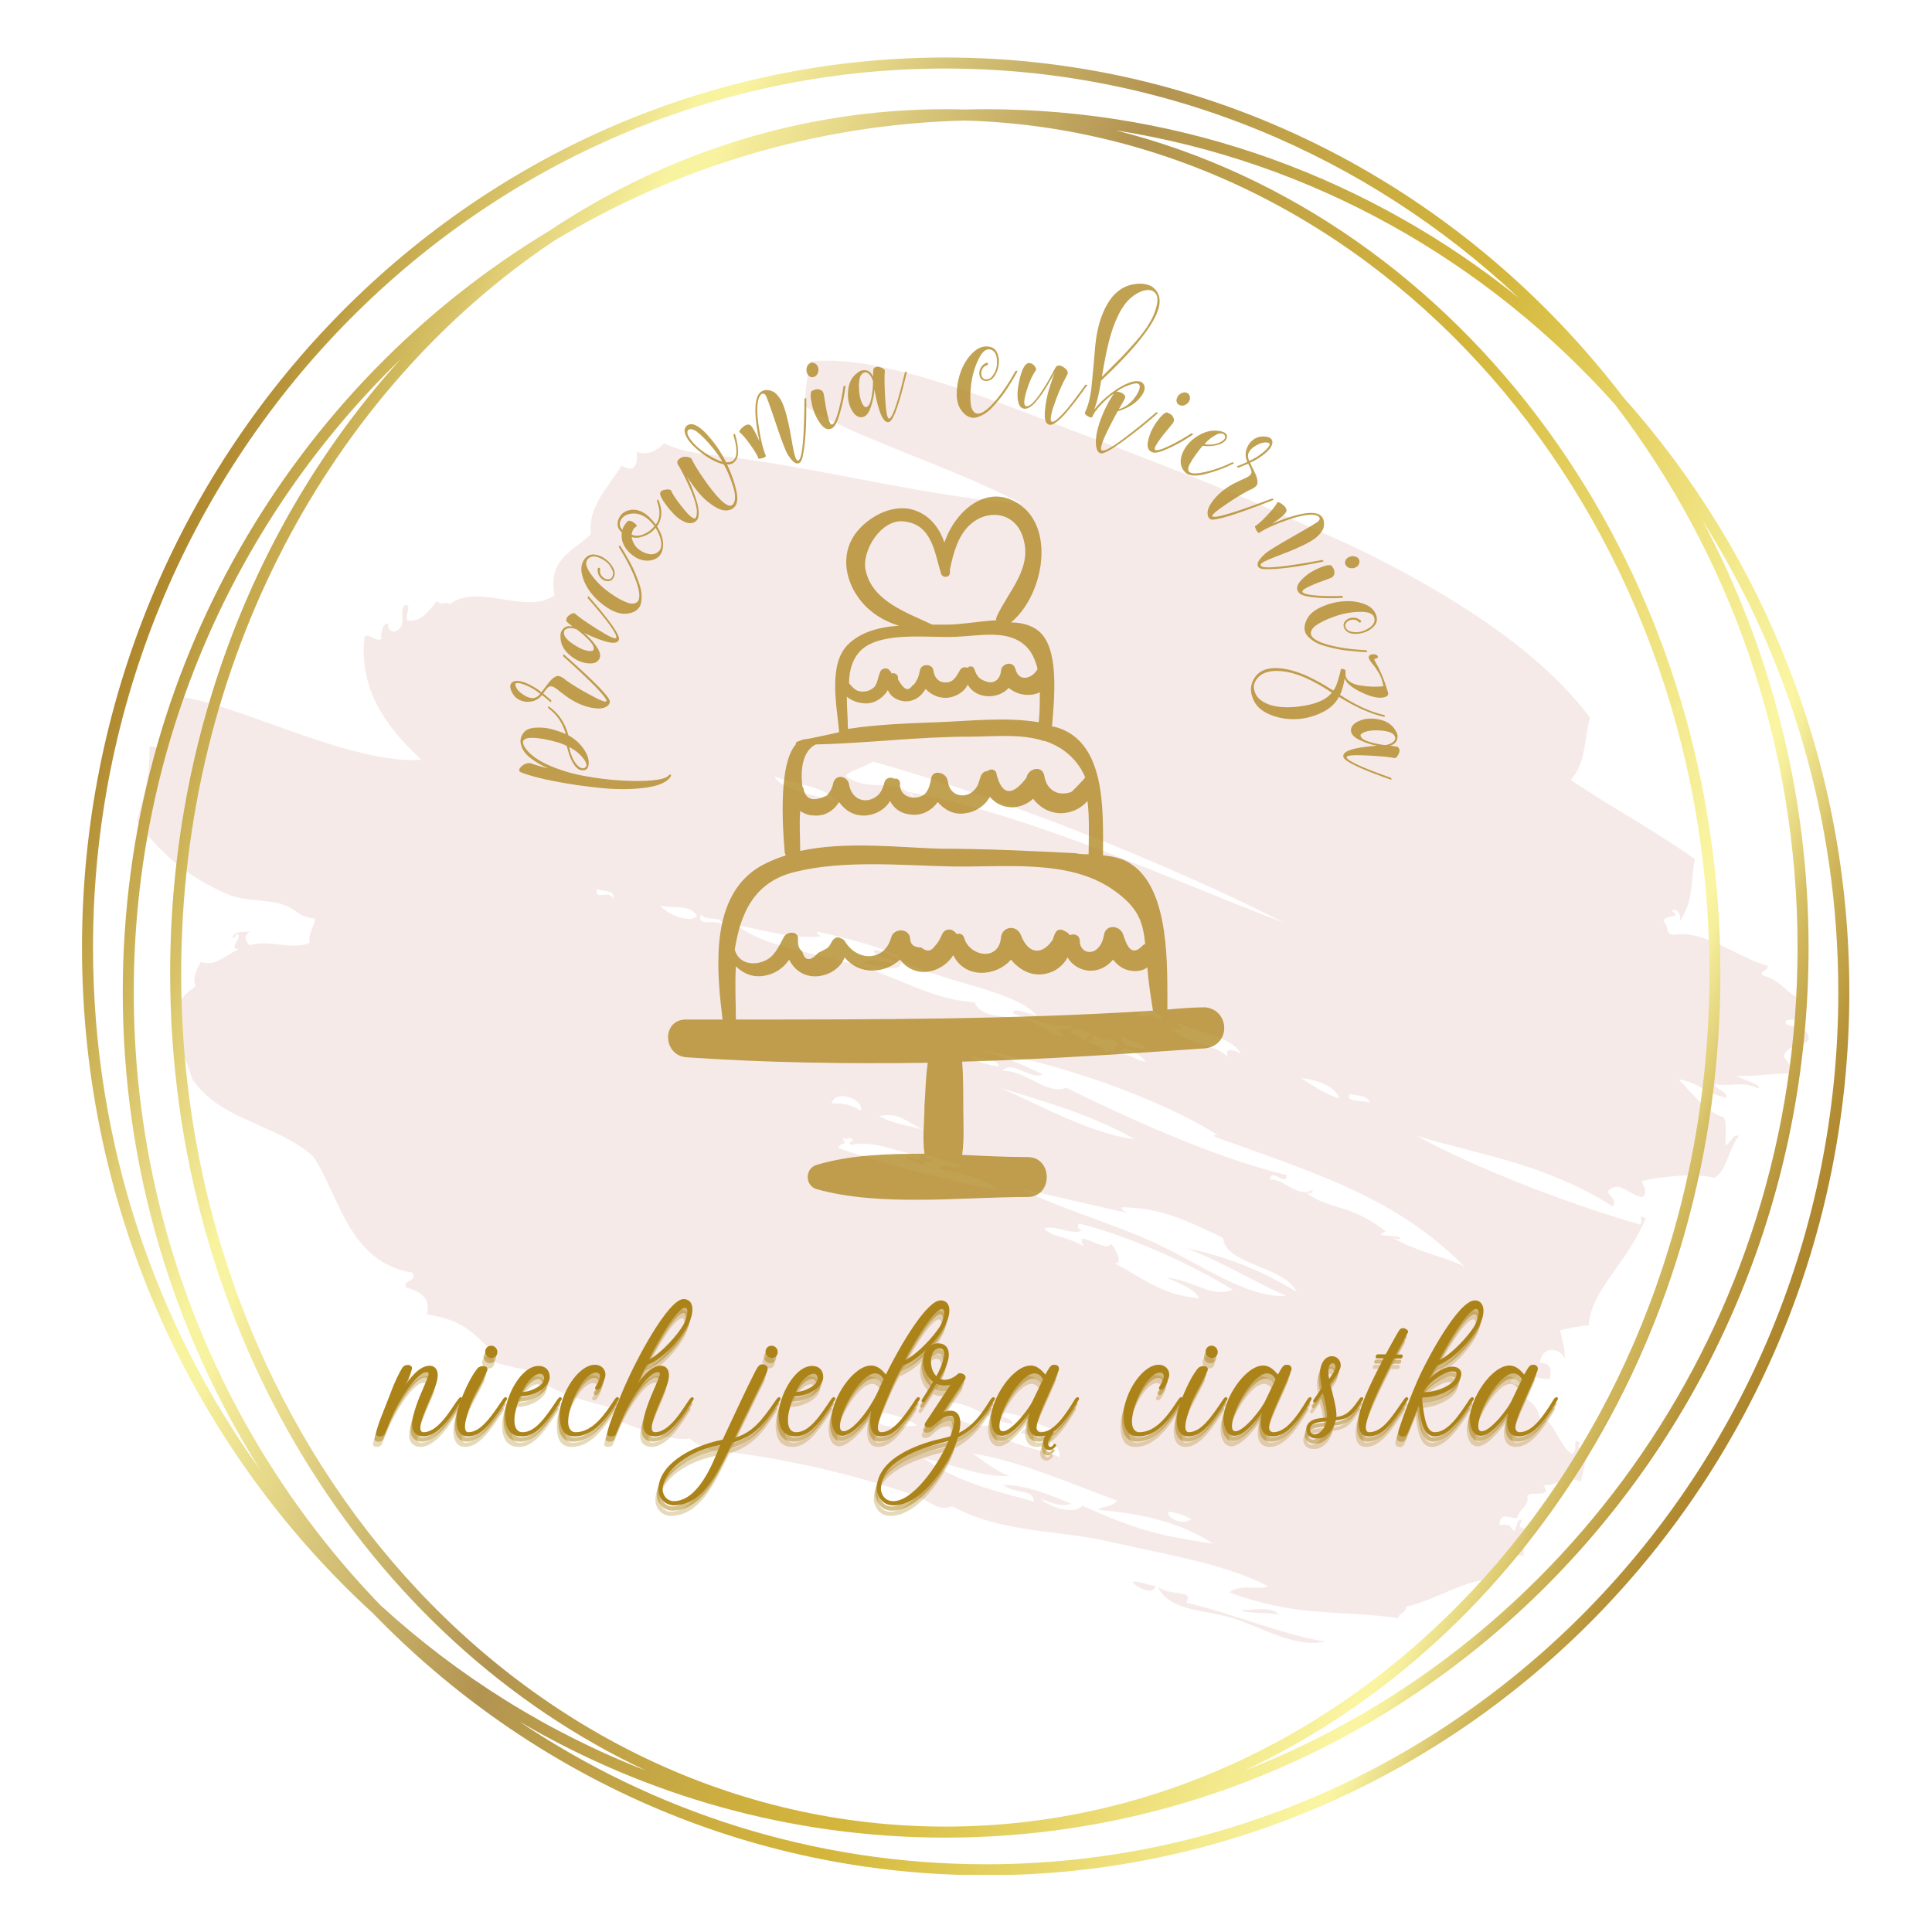 <?xml version="1.0" encoding="UTF-8"?><svg xmlns="http://www.w3.org/2000/svg" xmlns:xlink="http://www.w3.org/1999/xlink" height="1125" version="1.2" viewBox="0 0 1125 1125" width="1125"><defs><symbol id="p" overflow="visible"><path d="M 43.562 -5.078 C 43.801 -5.41 44.066 -5.609 44.359 -5.672 C 44.648 -5.742 44.859 -5.688 44.984 -5.5 C 45.109 -5.312 45.031 -4.945 44.75 -4.406 C 42.582 -1.125 37.578 1.016 29.734 2.016 C 21.898 3.023 13.336 3.062 4.047 2.125 C -5.234 1.195 -14.129 -0.094 -22.641 -1.75 C -31.16 -3.414 -37.586 -5.109 -41.922 -6.828 C -43.754 -7.473 -43.898 -8.594 -42.359 -10.188 C -40.828 -11.707 -39.145 -12.426 -37.312 -12.344 L -36.797 -12.281 C -32.16 -10.727 -28.727 -9.75 -26.5 -9.344 C -28.27 -10.051 -29.969 -10.875 -31.594 -11.812 C -33.219 -12.758 -34.891 -13.879 -36.609 -15.172 C -38.328 -16.473 -39.664 -17.836 -40.625 -19.266 C -41.594 -20.703 -42.234 -22.289 -42.547 -24.031 C -42.867 -25.77 -42.473 -27.531 -41.359 -29.312 C -40.004 -31.551 -37.562 -32.773 -34.031 -32.984 C -30.508 -33.203 -27.27 -32.906 -24.312 -32.094 C -21.363 -31.281 -18.676 -30.344 -16.25 -29.281 C -18.094 -35.789 -21.535 -40.836 -26.578 -44.422 L -26.438 -45.578 C -20.594 -41.629 -16.695 -35.957 -14.75 -28.562 C -10.969 -26.477 -7.945 -23.754 -5.688 -20.391 C -3.426 -17.035 -2.539 -13.938 -3.031 -11.094 C -3.32 -9.219 -4.359 -8.242 -6.141 -8.172 C -7.922 -8.109 -9.457 -8.898 -10.75 -10.547 C -12.844 -13.191 -14.469 -17.102 -15.625 -22.281 C -18.27 -23.812 -22.707 -25.16 -28.938 -26.328 C -37.051 -27.797 -41.133 -27.148 -41.188 -24.391 C -41.156 -23.461 -40.629 -22.27 -39.609 -20.812 C -36.859 -17.07 -32.301 -13.812 -25.938 -11.031 C -19.57 -8.25 -12.711 -6.188 -5.359 -4.844 C 1.992 -3.5 9.148 -2.625 16.109 -2.219 C 23.066 -1.812 29.02 -1.836 33.969 -2.297 C 39.195 -2.797 42.395 -3.723 43.562 -5.078 Z M -14.297 -21.703 L -14.172 -21.031 C -14.078 -20.613 -13.984 -20.18 -13.891 -19.734 C -13.805 -19.297 -13.629 -18.707 -13.359 -17.969 C -13.086 -17.227 -12.816 -16.52 -12.547 -15.844 C -12.285 -15.176 -11.914 -14.441 -11.438 -13.641 C -10.969 -12.848 -10.453 -12.129 -9.891 -11.484 C -8.004 -9.43 -6.391 -8.836 -5.047 -9.703 C -3.703 -10.566 -3.953 -12.242 -5.797 -14.734 C -7.922 -17.609 -10.754 -19.93 -14.297 -21.703 Z M -14.297 -21.703"/></symbol><symbol id="q" overflow="visible"><path d="M -35.625 -14.141 C -38.395 -16.453 -41.66 -18.352 -45.422 -19.844 L -48.156 -20.609 C -50.758 -20.973 -52.477 -20.504 -53.312 -19.203 C -54.145 -17.898 -53.859 -16 -52.453 -13.5 C -51.492 -11.688 -49.988 -10.328 -47.938 -9.422 C -45.895 -8.523 -43.676 -8.305 -41.281 -8.766 C -38.883 -9.234 -36.883 -10.484 -35.281 -12.516 C -33.02 -10.711 -31.305 -9.281 -30.141 -8.219 L -29.828 -9.344 L -34.594 -13.422 C -32.707 -16.242 -31.297 -17.641 -30.359 -17.609 C -29.797 -17.516 -29.375 -17.445 -29.094 -17.406 C -28.812 -17.375 -28.332 -17.129 -27.656 -16.672 C -26.977 -16.223 -26.43 -15.832 -26.016 -15.5 C -25.598 -15.164 -24.957 -14.656 -24.094 -13.969 C -23.227 -13.289 -22.457 -12.711 -21.781 -12.234 C -19.438 -10.41 -16.723 -8.797 -13.641 -7.391 C -10.566 -5.984 -7.363 -5.102 -4.031 -4.75 C -0.695 -4.406 1.785 -5.055 3.422 -6.703 C 3.961 -7.359 4.227 -8.055 4.219 -8.797 C 3.969 -11.566 -5.016 -20.734 -22.734 -36.297 L -23.047 -35.172 C -6.586 -20.328 1.848 -11.676 2.266 -9.219 C 2.441 -7.789 -1.258 -9.203 -8.844 -13.453 C -13.031 -15.711 -17.02 -18.145 -20.812 -20.75 C -22.633 -22.344 -24.164 -23.273 -25.406 -23.547 C -26.645 -23.828 -28.172 -23.086 -29.984 -21.328 C -30.566 -20.773 -31.516 -19.602 -32.828 -17.812 C -34.141 -16.02 -35.07 -14.797 -35.625 -14.141 Z M -36.312 -13.234 C -38.539 -10.211 -41.648 -9.914 -45.641 -12.344 C -48.328 -13.977 -49.988 -15.758 -50.625 -17.688 C -51.133 -19 -50.707 -19.609 -49.344 -19.516 C -48.469 -19.492 -47.301 -19.207 -45.844 -18.656 C -42.656 -17.539 -39.477 -15.734 -36.312 -13.234 Z M -36.312 -13.234"/></symbol><symbol id="r" overflow="visible"><path d="M -22.375 -24.719 C -24.27 -25.32 -25.82 -25.5 -27.031 -25.25 C -28.25 -25.008 -29.031 -24.504 -29.375 -23.734 C -30.301 -21.441 -28.523 -18.828 -24.047 -15.891 C -20.066 -13.223 -16.719 -11.914 -14 -11.969 C -12.938 -11.969 -12.359 -12.332 -12.266 -13.062 C -12.004 -14.551 -13.148 -16.539 -15.703 -19.031 C -18.254 -21.531 -20.477 -23.426 -22.375 -24.719 Z M 0.938 -19.859 C 1.188 -22.203 -4.406 -29.891 -15.844 -42.922 L -15.375 -44 C -3.062 -29.957 2.879 -21.578 2.453 -18.859 C 1.859 -15.191 -4.938 -16.422 -17.938 -22.547 C -15.789 -20.922 -13.539 -18.539 -11.188 -15.406 C -8.832 -12.27 -8.031 -9.75 -8.781 -7.844 C -9.758 -5.426 -12.148 -4.43 -15.953 -4.859 C -19.766 -5.297 -23.363 -7.039 -26.75 -10.094 C -30.133 -13.145 -31.75 -16.707 -31.594 -20.781 C -31.707 -22.445 -31.102 -23.91 -29.781 -25.172 C -28.469 -26.441 -26.711 -26.789 -24.516 -26.219 C -26.848 -28.07 -28.023 -29.047 -28.047 -29.141 C -28.504 -30.566 -27.977 -31.816 -26.469 -32.891 C -24.969 -33.961 -23.895 -34.281 -23.25 -33.844 C -21.156 -31.926 -16.645 -28.785 -9.719 -24.422 C -2.801 -20.066 0.75 -18.547 0.938 -19.859 Z M 0.938 -19.859"/></symbol><symbol id="s" overflow="visible"><path d="M -10.547 -43.078 L -9.938 -44.047 C -8.988 -42.641 -8.086 -41.211 -7.234 -39.766 C -6.391 -38.328 -5.348 -36.5 -4.109 -34.281 C -2.879 -32.07 -1.848 -29.969 -1.016 -27.969 C -0.191 -25.969 0.609 -23.832 1.391 -21.562 C 2.172 -19.289 2.617 -17.207 2.734 -15.312 C 2.859 -13.426 2.723 -11.672 2.328 -10.047 C 1.93 -8.422 1.023 -7.098 -0.391 -6.078 C -1.805 -5.055 -3.664 -4.43 -5.969 -4.203 C -9 -3.848 -12.398 -4.797 -16.172 -7.047 C -19.953 -9.305 -23.242 -12.113 -26.047 -15.469 C -28.848 -18.832 -30.77 -22.473 -31.812 -26.391 C -32.863 -30.305 -32.367 -33.582 -30.328 -36.219 C -28.836 -38.082 -26.93 -38.879 -24.609 -38.609 C -22.285 -38.348 -20.145 -37.457 -18.188 -35.938 C -16.238 -34.426 -14.789 -32.758 -13.844 -30.938 C -12.676 -28.812 -12.617 -26.832 -13.672 -25 C -14.723 -23.164 -16.445 -22.664 -18.844 -23.5 C -20.039 -23.977 -21.031 -24.812 -21.812 -26 C -22.602 -27.195 -22.941 -28.551 -22.828 -30.062 C -22.805 -30.633 -22.566 -30.922 -22.109 -30.922 C -21.648 -30.93 -21.398 -30.633 -21.359 -30.031 C -21.68 -28.727 -21.488 -27.566 -20.781 -26.547 C -20.082 -25.535 -19.203 -24.82 -18.141 -24.406 C -16.223 -23.883 -14.938 -24.352 -14.281 -25.812 C -13.625 -27.27 -13.766 -28.785 -14.703 -30.359 C -15.879 -32.992 -18.113 -35.062 -21.406 -36.562 C -24.695 -38.07 -27.148 -37.797 -28.766 -35.734 C -30.234 -33.91 -29.523 -31.008 -26.641 -27.031 C -23.766 -23.051 -20.254 -19.566 -16.109 -16.578 C -11.961 -13.586 -8.223 -11.516 -4.891 -10.359 C 1.586 -8.91 3.086 -13.113 -0.391 -22.969 C -2.504 -28.914 -5.891 -35.617 -10.547 -43.078 Z M -10.547 -43.078"/></symbol><symbol id="t" overflow="visible"><path d="M -24.719 -25.734 C -27.145 -27.766 -27.816 -30.254 -26.734 -33.203 C -25.609 -36.297 -23.32 -38.148 -19.875 -38.766 C -14.719 -39.672 -9.742 -36.844 -4.953 -30.281 C -2.316 -33.676 -2.113 -38.316 -4.344 -44.203 L -3.609 -45.094 C -0.91 -39.082 -1.102 -33.789 -4.188 -29.219 C -1.801 -25.395 -0.633 -21.852 -0.688 -18.594 C -0.738 -15.344 -1.68 -12.945 -3.516 -11.406 C -5.359 -9.863 -7.738 -9.16 -10.656 -9.297 C -13.57 -9.441 -16.406 -10.664 -19.156 -12.969 C -21.133 -14.539 -22.648 -16.453 -23.703 -18.703 C -24.754 -20.953 -25.094 -23.297 -24.719 -25.734 Z M -5.031 -28.391 C -6.832 -26.234 -8.852 -24.719 -11.094 -23.844 C -13.344 -22.969 -15.039 -22.551 -16.188 -22.594 C -17.344 -22.633 -18.281 -22.773 -19 -23.016 C -18.332 -18.891 -15.969 -15.91 -11.906 -14.078 C -8.781 -12.648 -6.18 -12.629 -4.109 -14.016 C -1.18 -15.879 -0.938 -19.625 -3.375 -25.25 C -3.82 -26.258 -4.375 -27.305 -5.031 -28.391 Z M -5.703 -29.391 C -9.836 -34.859 -14.379 -37.27 -19.328 -36.625 C -22.523 -36.188 -24.613 -34.727 -25.594 -32.25 C -26.281 -30.445 -25.879 -28.781 -24.391 -27.25 C -24.223 -28.113 -23.695 -29.188 -22.812 -30.469 C -21.926 -31.75 -21.266 -32.43 -20.828 -32.516 C -20.023 -32.598 -19.219 -32.383 -18.406 -31.875 C -17.594 -31.375 -16.961 -30.867 -16.516 -30.359 C -16.066 -29.859 -15.863 -29.523 -15.906 -29.359 C -16.438 -29.172 -17.004 -28.734 -17.609 -28.047 C -18.223 -27.367 -18.703 -26.172 -19.047 -24.453 C -16.816 -23.492 -14.426 -23.578 -11.875 -24.703 C -9.332 -25.828 -7.273 -27.391 -5.703 -29.391 Z M -5.703 -29.391"/></symbol><symbol id="u" overflow="visible"><path d="M -20.047 -24.516 C -20.336 -25.992 -19.469 -26.93 -17.438 -27.328 C -15.406 -27.723 -14.125 -27.547 -13.594 -26.797 C -13.238 -25.359 -11.219 -22.273 -7.531 -17.547 C -3.852 -12.828 -1.285 -10.523 0.172 -10.641 C 0.672 -10.785 1.008 -11.473 1.188 -12.703 C 1.363 -13.93 1.348 -15.234 1.141 -16.609 C 0.461 -20.328 -1.066 -24.754 -3.453 -29.891 C -5.836 -35.035 -7.828 -38.914 -9.422 -41.531 C -10.461 -42.926 -10.305 -44.18 -8.953 -45.297 C -7.266 -46.68 -5.195 -46.926 -2.75 -46.031 L -1.891 -45.641 C -0.723 -42.773 2.27 -37.945 7.094 -31.156 C 14.914 -20.383 19.977 -16.254 22.281 -18.766 C 23.938 -20.848 23.953 -24.41 22.328 -29.453 C 20.711 -34.492 18.93 -38.711 16.984 -42.109 C 12.68 -43.141 8.188 -45.488 3.5 -49.156 C -1.188 -52.832 -4.125 -56.223 -5.312 -59.328 C -5.957 -60.898 -6.035 -62.223 -5.547 -63.297 C -5.066 -64.367 -4.285 -65.051 -3.203 -65.344 C -2.117 -65.633 -1.031 -65.551 0.062 -65.094 C 2.332 -64.219 4.859 -62.211 7.641 -59.078 C 10.43 -55.953 12.707 -52.977 14.469 -50.156 C 16.238 -47.332 17.508 -45.055 18.281 -43.328 C 24.539 -42.898 25.953 -48.234 22.516 -59.328 L 23.422 -60.062 C 24.367 -57.02 24.945 -54.332 25.156 -52 C 25.375 -49.676 25.32 -47.906 25 -46.688 C 24.688 -45.469 24.156 -44.484 23.406 -43.734 C 22.656 -42.992 21.93 -42.52 21.234 -42.312 C 20.535 -42.113 19.758 -42.023 18.906 -42.047 C 21.5 -36.547 23.305 -31.414 24.328 -26.656 C 25.359 -21.906 24.836 -18.633 22.766 -16.844 C 21.078 -15.469 19.004 -15 16.547 -15.438 C 14.098 -15.883 11.023 -17.617 7.328 -20.641 C 3.629 -23.66 -0.336 -28.531 -4.578 -35.25 C -3.578 -33.258 -2.602 -31.102 -1.656 -28.781 C -0.719 -26.457 0.188 -23.898 1.062 -21.109 C 1.938 -18.328 2.375 -15.82 2.375 -13.594 C 2.375 -11.375 1.781 -9.82 0.594 -8.938 C -1.031 -7.707 -3.008 -7.539 -5.344 -8.438 C -7.676 -9.344 -9.836 -10.82 -11.828 -12.875 C -13.828 -14.926 -15.602 -17.047 -17.156 -19.234 C -18.719 -21.422 -19.68 -23.18 -20.047 -24.516 Z M 16.156 -43.609 C 15.457 -45.223 13.551 -47.961 10.438 -51.828 C 7.332 -55.691 4.227 -58.852 1.125 -61.312 C -0.238 -62.195 -1.41 -62.625 -2.391 -62.594 C -3.367 -62.57 -3.957 -62.16 -4.156 -61.359 C -4.363 -60.555 -4.133 -59.52 -3.469 -58.25 C -1.531 -55.008 1.43 -52 5.422 -49.219 C 9.41 -46.445 12.988 -44.578 16.156 -43.609 Z M 16.156 -43.609"/></symbol><symbol id="v" overflow="visible"><path d="M -2.906 -22.828 C -5.844 -36.566 -6.031 -45.641 -3.469 -50.047 C -2.383 -51.641 -0.984 -52.492 0.734 -52.609 C 2.453 -52.734 4.172 -52.289 5.891 -51.281 C 7.535 -49.906 8.867 -48.254 9.891 -46.328 C 10.91 -44.398 11.863 -41.766 12.75 -38.422 C 13.633 -35.086 14.332 -32.031 14.844 -29.25 C 15.352 -26.469 15.875 -23.551 16.406 -20.5 C 16.945 -17.445 17.441 -15.25 17.891 -13.906 C 18.547 -11.883 19.266 -11.18 20.047 -11.797 C 20.66 -12.273 21.195 -13.703 21.656 -16.078 C 22.281 -19.641 22.723 -24.707 22.984 -31.281 C 23.242 -37.863 23.359 -43.281 23.328 -47.531 L 24.359 -48.062 C 24.629 -33.02 23.953 -21.688 22.328 -14.062 C 21.754 -11.156 20.664 -9.766 19.062 -9.891 C 17.457 -10.016 15.613 -11.797 13.531 -15.234 C 12.32 -17.141 10.016 -23.191 6.609 -33.391 C 3.203 -43.586 1.219 -49.008 0.656 -49.656 C 0.113 -50.414 -0.484 -50.703 -1.141 -50.516 C -1.805 -50.336 -2.41 -49.711 -2.953 -48.641 C -4.348 -45.484 -4.504 -40.031 -3.422 -32.281 C -2.336 -24.531 -0.91 -18.535 0.859 -14.297 C 0.953 -14.109 0.754 -13.867 0.266 -13.578 C -0.211 -13.297 -0.82 -13.062 -1.562 -12.875 C -2.301 -12.695 -2.922 -12.641 -3.422 -12.703 C -3.973 -14.41 -5.57 -17.113 -8.219 -20.812 C -10.875 -24.52 -12.977 -26.961 -14.531 -28.141 C -14.75 -28.723 -14.141 -29.66 -12.703 -30.953 C -11.273 -32.242 -9.93 -32.742 -8.672 -32.453 C -7.441 -32.047 -5.52 -28.836 -2.906 -22.828 Z M -2.906 -22.828"/></symbol><symbol id="w" overflow="visible"><path d="M -2.875 -31.953 C -2.719 -31.254 -2.469 -29.77 -2.125 -27.5 C -1.789 -25.238 -1.477 -23.43 -1.188 -22.078 C -0.906 -20.723 -0.547 -19.242 -0.109 -17.641 C 0.328 -16.047 0.781 -14.992 1.25 -14.484 C 1.719 -13.984 2.242 -14.094 2.828 -14.812 C 3.848 -16.125 4.953 -19.109 6.141 -23.766 C 7.328 -28.422 8.156 -32.656 8.625 -36.469 L 9.828 -36.891 C 9.285 -32.016 8.273 -26.957 6.797 -21.719 C 5.328 -16.477 3.875 -13.352 2.438 -12.344 C 0.039 -10.688 -2.332 -11.426 -4.688 -14.562 C -7.039 -17.695 -8.711 -21.398 -9.703 -25.672 C -10.691 -29.953 -10.742 -32.648 -9.859 -33.766 C -9.586 -33.859 -9 -34.098 -8.094 -34.484 C -7.195 -34.879 -6.16 -34.883 -4.984 -34.5 C -3.805 -34.125 -3.102 -33.273 -2.875 -31.953 Z M -11 -49.859 C -10.156 -50.336 -9.254 -50.367 -8.297 -49.953 C -7.336 -49.535 -6.656 -48.797 -6.25 -47.734 C -5.852 -46.68 -5.836 -45.617 -6.203 -44.547 C -6.504 -43.473 -7.109 -42.68 -8.016 -42.172 C -8.922 -41.672 -9.812 -41.609 -10.688 -41.984 C -11.582 -42.41 -12.227 -43.156 -12.625 -44.219 C -13.02 -45.281 -13.07 -46.336 -12.781 -47.391 C -12.438 -48.566 -11.844 -49.391 -11 -49.859 Z M -11 -49.859"/></symbol><symbol id="x" overflow="visible"><path d="M 7.094 -32.578 C 6.469 -34.473 5.707 -35.844 4.812 -36.688 C 3.914 -37.539 3.055 -37.879 2.234 -37.703 C -0.172 -37.117 -1.27 -34.148 -1.062 -28.797 C -0.906 -24.016 -0.02 -20.535 1.594 -18.359 C 2.219 -17.484 2.848 -17.223 3.484 -17.578 C 4.848 -18.234 5.805 -20.328 6.359 -23.859 C 6.91 -27.391 7.156 -30.297 7.094 -32.578 Z M 16.703 -10.797 C 18.754 -11.953 21.758 -20.973 25.719 -37.859 L 26.859 -38.109 C 22.598 -19.922 19.234 -10.207 16.766 -8.969 C 13.441 -7.332 10.492 -13.57 7.922 -27.688 C 7.836 -25.008 7.203 -21.801 6.016 -18.062 C 4.836 -14.32 3.258 -12.203 1.281 -11.703 C -1.258 -11.086 -3.457 -12.453 -5.312 -15.797 C -7.176 -19.148 -7.852 -23.094 -7.344 -27.625 C -6.832 -32.164 -4.875 -35.555 -1.469 -37.797 C -0.176 -38.848 1.363 -39.207 3.156 -38.875 C 4.957 -38.539 6.266 -37.312 7.078 -35.188 C 7.223 -38.164 7.328 -39.695 7.391 -39.781 C 8.285 -40.969 9.602 -41.258 11.344 -40.656 C 13.094 -40.062 13.984 -39.375 14.016 -38.594 C 13.672 -35.789 13.738 -30.301 14.219 -22.125 C 14.707 -13.957 15.535 -10.18 16.703 -10.797 Z M 16.703 -10.797"/></symbol><symbol id="y" overflow="visible"><path d="M 32.719 -29.922 L 33.875 -29.859 C 33.094 -28.336 32.273 -26.863 31.422 -25.438 C 30.566 -24.008 29.461 -22.223 28.109 -20.078 C 26.766 -17.93 25.41 -16.016 24.047 -14.328 C 22.691 -12.641 21.203 -10.906 19.578 -9.125 C 17.961 -7.344 16.352 -5.945 14.75 -4.938 C 13.145 -3.938 11.535 -3.219 9.922 -2.781 C 8.316 -2.344 6.723 -2.5 5.141 -3.25 C 3.566 -4.008 2.129 -5.344 0.828 -7.25 C -0.941 -9.75 -1.738 -13.191 -1.562 -17.578 C -1.395 -21.973 -0.508 -26.203 1.094 -30.266 C 2.695 -34.336 4.961 -37.773 7.891 -40.578 C 10.828 -43.379 13.941 -44.516 17.234 -43.984 C 19.586 -43.566 21.203 -42.273 22.078 -40.109 C 22.953 -37.953 23.195 -35.648 22.812 -33.203 C 22.426 -30.766 21.66 -28.691 20.516 -26.984 C 19.203 -24.941 17.488 -23.945 15.375 -24 C 13.27 -24.051 12.004 -25.316 11.578 -27.797 C 11.43 -29.078 11.691 -30.352 12.359 -31.625 C 13.023 -32.895 14.051 -33.836 15.438 -34.453 C 15.945 -34.711 16.312 -34.641 16.531 -34.234 C 16.75 -33.836 16.609 -33.477 16.109 -33.156 C 14.805 -32.812 13.879 -32.086 13.328 -30.984 C 12.773 -29.879 12.578 -28.758 12.734 -27.625 C 13.191 -25.707 14.211 -24.805 15.797 -24.922 C 17.391 -25.035 18.648 -25.879 19.578 -27.453 C 21.328 -29.766 22.07 -32.723 21.812 -36.328 C 21.562 -39.941 20.145 -41.957 17.562 -42.375 C 15.258 -42.789 13.051 -40.781 10.938 -36.344 C 8.82 -31.906 7.445 -27.148 6.812 -22.078 C 6.188 -17.016 6.164 -12.738 6.75 -9.25 C 8.582 -2.883 12.988 -3.594 19.969 -11.375 C 24.176 -16.07 28.426 -22.254 32.719 -29.922 Z M 32.719 -29.922"/></symbol><symbol id="z" overflow="visible"><path d="M 25.594 -30.172 C 25.406 -29.922 24.133 -27.742 21.781 -23.641 C 19.438 -19.535 16.977 -16.008 14.406 -13.062 C 11.844 -10.125 9.555 -8.832 7.547 -9.188 C 5.961 -9.445 4.895 -10.66 4.344 -12.828 C 3.801 -15.004 3.688 -17.441 4 -20.141 C 4.32 -22.848 4.816 -25.457 5.484 -27.969 C 6.16 -30.488 6.875 -32.312 7.625 -33.438 C 8.562 -35.113 9.66 -35.867 10.922 -35.703 C 12.18 -35.547 13.18 -34.926 13.922 -33.844 C 14.66 -32.758 14.875 -31.992 14.562 -31.547 C 12.414 -28.547 10.578 -24.473 9.047 -19.328 C 7.523 -14.18 7.391 -11.301 8.641 -10.688 C 11.367 -9.676 16.281 -15.539 23.375 -28.281 L 25.859 -32.938 C 26.879 -34.656 28.488 -34.773 30.688 -33.297 C 32.895 -31.828 33.586 -30.352 32.766 -28.875 C 29.754 -23.469 27.051 -17.164 24.656 -9.969 C 22.82 -4.031 22.727 -1.219 24.375 -1.531 C 24.988 -1.676 25.703 -2.055 26.516 -2.672 C 27.328 -3.297 28.266 -4.16 29.328 -5.266 C 30.391 -6.367 31.348 -7.406 32.203 -8.375 C 33.055 -9.352 34.113 -10.676 35.375 -12.344 C 36.633 -14.02 37.602 -15.289 38.281 -16.156 C 38.957 -17.02 39.91 -18.312 41.141 -20.031 C 42.367 -21.75 43.133 -22.797 43.438 -23.172 L 44.562 -22.922 C 44.281 -22.617 43.375 -21.391 41.844 -19.234 C 40.312 -17.086 38.75 -14.988 37.156 -12.938 C 35.57 -10.895 33.828 -8.766 31.922 -6.547 C 30.016 -4.328 28.207 -2.594 26.5 -1.344 C 24.789 -0.094 23.422 0.422 22.391 0.203 C 20.266 -0.242 19.398 -2.852 19.797 -7.625 C 20.191 -12.395 21.055 -16.898 22.391 -21.141 C 23.734 -25.391 24.801 -28.398 25.594 -30.172 Z M 25.594 -30.172"/></symbol><symbol id="A" overflow="visible"><path d="M 27.484 -16.031 C 27.641 -16.27 28.031 -16.926 28.656 -18 C 29.281 -19.07 29.82 -20.031 30.281 -20.875 C 30.738 -21.727 31.039 -22.348 31.188 -22.734 C 31.477 -23.453 31.117 -24.203 30.109 -24.984 C 29.098 -25.773 27.781 -26.227 26.156 -26.344 C 29.156 -28.477 32.383 -29.984 35.844 -30.859 C 37.938 -31.391 39.176 -31.102 39.562 -30 C 39.957 -28.895 39.52 -27.234 38.25 -25.016 C 35.477 -20.367 31.891 -17.375 27.484 -16.031 Z M 13.188 -15.844 C 14.039 -18.156 14.758 -20.555 15.344 -23.047 C 15.938 -25.547 16.391 -27.754 16.703 -29.672 C 17.016 -31.598 17.18 -32.598 17.203 -32.672 C 36.992 -51.348 48.172 -65.473 50.734 -75.047 C 51.629 -78.629 51.395 -81.602 50.031 -83.969 C 48.676 -86.344 46.723 -87.891 44.172 -88.609 C 41.617 -89.328 38.82 -89.383 35.781 -88.781 C 27.664 -87.27 21.586 -81.109 17.547 -70.297 C 15.586 -65.234 14.285 -58.93 13.641 -51.391 C 13.004 -43.848 12.359 -36.719 11.703 -30 C 11.047 -23.281 9.703 -17.941 7.672 -13.984 C 7.805 -13.391 8.211 -12.844 8.891 -12.344 C 9.566 -11.844 10.234 -11.52 10.891 -11.375 C 11.547 -11.227 11.91 -11.25 11.984 -11.438 C 12.734 -13.488 14.445 -15.91 17.125 -18.703 C 19.801 -21.504 22.281 -23.66 24.562 -25.172 C 22.031 -21.328 19.91 -17.379 18.203 -13.328 C 16.504 -9.273 15.348 -5.68 14.734 -2.547 C 14.117 0.578 13.973 3.25 14.297 5.469 C 14.629 7.688 15.445 9.055 16.75 9.578 C 18.414 10.16 22.988 7.688 30.469 2.156 C 37.945 -3.363 44.586 -8.711 50.391 -13.891 L 49.328 -14.328 C 43.691 -9.379 37.27 -4.203 30.062 1.203 C 22.852 6.617 18.613 8.805 17.344 7.766 C 16.906 7.359 17.051 6.051 17.781 3.844 C 18.52 1.633 19.57 -0.836 20.938 -3.578 C 22.312 -6.328 23.504 -8.672 24.516 -10.609 C 25.523 -12.555 26.281 -13.961 26.781 -14.828 C 33.613 -16.93 38.383 -20.133 41.094 -24.438 C 42.719 -26.969 42.988 -29.055 41.906 -30.703 C 40.832 -32.359 38.664 -32.816 35.406 -32.078 C 31.738 -31.047 27.758 -28.926 23.469 -25.719 C 19.176 -22.508 15.75 -19.219 13.188 -15.844 Z M 17.672 -34.969 C 18.973 -43.094 20.328 -49.941 21.734 -55.516 C 23.148 -61.098 24.898 -66.066 26.984 -70.422 C 29.066 -74.785 31.477 -78.203 34.219 -80.672 C 36.812 -82.961 39.484 -84.461 42.234 -85.172 C 44.984 -85.891 47.117 -85.445 48.641 -83.844 C 50.16 -82.25 50.398 -79.504 49.359 -75.609 C 48.629 -72.629 47.266 -69.457 45.266 -66.094 C 43.266 -62.727 40.488 -59.031 36.938 -55 C 33.383 -50.969 30.672 -48 28.797 -46.094 C 26.93 -44.188 23.988 -41.234 19.969 -37.234 C 18.938 -36.211 18.172 -35.457 17.672 -34.969 Z M 17.672 -34.969"/></symbol><symbol id="B" overflow="visible"><path d="M 22.141 -23.203 C 21.723 -22.629 20.773 -21.469 19.297 -19.719 C 17.816 -17.977 16.66 -16.551 15.828 -15.438 C 14.992 -14.332 14.117 -13.094 13.203 -11.719 C 12.297 -10.344 11.805 -9.305 11.734 -8.609 C 11.66 -7.922 12.086 -7.602 13.016 -7.656 C 14.68 -7.738 17.656 -8.867 21.938 -11.047 C 26.219 -13.223 29.945 -15.391 33.125 -17.547 L 34.234 -16.922 C 30.191 -14.109 25.719 -11.531 20.812 -9.188 C 15.906 -6.852 12.598 -5.891 10.891 -6.297 C 8.055 -7.016 7.047 -9.289 7.859 -13.125 C 8.672 -16.957 10.359 -20.648 12.922 -24.203 C 15.484 -27.766 17.477 -29.586 18.906 -29.672 C 19.145 -29.535 19.707 -29.254 20.594 -28.828 C 21.488 -28.398 22.176 -27.617 22.656 -26.484 C 23.145 -25.348 22.973 -24.254 22.141 -23.203 Z M 30.25 -41.125 C 31.164 -40.812 31.785 -40.156 32.109 -39.156 C 32.43 -38.164 32.32 -37.172 31.781 -36.172 C 31.25 -35.172 30.457 -34.453 29.406 -34.016 C 28.406 -33.523 27.414 -33.457 26.438 -33.812 C 25.469 -34.176 24.836 -34.805 24.547 -35.703 C 24.273 -36.66 24.406 -37.633 24.938 -38.625 C 25.469 -39.625 26.234 -40.363 27.234 -40.844 C 28.336 -41.344 29.344 -41.438 30.25 -41.125 Z M 30.25 -41.125"/></symbol><symbol id="C" overflow="visible"><path d="M 39.266 -10.688 L 40.203 -10 C 34.973 -7.352 29.406 -5.273 23.5 -3.766 C 17.602 -2.266 13.613 -2.66 11.531 -4.953 C 8.895 -7.797 8.383 -11.328 10 -15.547 C 11.613 -19.766 14.633 -23.25 19.062 -26 C 23.488 -28.75 27.922 -29.648 32.359 -28.703 C 35.285 -28.055 36.473 -26.758 35.922 -24.812 C 35.305 -22.645 33.078 -21.176 29.234 -20.406 C 26.984 -19.957 24.547 -19.895 21.922 -20.219 C 21.359 -19.676 20.191 -18.219 18.422 -15.844 C 16.66 -13.469 15.227 -11.207 14.125 -9.062 C 11.988 -4.438 15.023 -3.062 23.234 -4.938 C 28.723 -6.164 34.066 -8.082 39.266 -10.688 Z M 22.906 -21.203 C 26.219 -20.629 29.117 -20.922 31.609 -22.078 C 34.316 -23.316 35.391 -24.625 34.828 -26 C 34.422 -27.238 33.242 -27.656 31.297 -27.25 C 30.859 -27.133 30.383 -26.953 29.875 -26.703 C 27.582 -25.586 25.258 -23.754 22.906 -21.203 Z M 22.906 -21.203"/></symbol><symbol id="D" overflow="visible"><path d="M 28.875 -25.188 C 32.207 -26.594 35.395 -28.625 38.438 -31.281 L 40.375 -33.359 C 41.883 -35.504 42.254 -37.25 41.484 -38.594 C 40.711 -39.938 38.891 -40.551 36.016 -40.438 C 33.973 -40.414 32.078 -39.703 30.328 -38.297 C 28.586 -36.898 27.375 -35.031 26.688 -32.688 C 26 -30.344 26.203 -28 27.297 -25.656 C 24.648 -24.457 22.586 -23.582 21.109 -23.031 L 21.969 -22.219 L 27.766 -24.609 C 29.422 -21.641 30.02 -19.742 29.562 -18.922 C 29.219 -18.473 28.961 -18.129 28.797 -17.891 C 28.629 -17.66 28.191 -17.344 27.484 -16.938 C 26.785 -16.539 26.191 -16.234 25.703 -16.016 C 25.211 -15.805 24.461 -15.473 23.453 -15.016 C 22.453 -14.555 21.586 -14.141 20.859 -13.766 C 18.16 -12.516 15.477 -10.844 12.812 -8.75 C 10.156 -6.664 7.91 -4.219 6.078 -1.406 C 4.242 1.395 3.688 3.906 4.406 6.125 C 4.738 6.895 5.234 7.445 5.891 7.781 C 8.461 8.832 20.723 5.039 42.672 -3.594 L 41.828 -4.375 C 21.098 3.457 9.547 6.992 7.172 6.234 C 5.816 5.742 8.758 3.098 16 -1.703 C 19.926 -4.391 23.914 -6.82 27.969 -9 C 30.227 -9.895 31.758 -10.828 32.562 -11.797 C 33.375 -12.773 33.414 -14.469 32.688 -16.875 C 32.469 -17.664 31.859 -19.051 30.859 -21.031 C 29.859 -23.02 29.195 -24.406 28.875 -25.188 Z M 28.391 -26.203 C 26.723 -29.578 27.883 -32.484 31.875 -34.922 C 34.562 -36.566 36.898 -37.227 38.891 -36.906 C 40.297 -36.75 40.645 -36.094 39.938 -34.938 C 39.531 -34.164 38.742 -33.258 37.578 -32.219 C 35.129 -29.895 32.066 -27.891 28.391 -26.203 Z M 28.391 -26.203"/></symbol><symbol id="E" overflow="visible"><path d="M 21.859 -7.219 C 34.785 -12.719 43.656 -14.625 48.469 -12.938 C 50.238 -12.188 51.344 -10.977 51.781 -9.312 C 52.227 -7.656 52.117 -5.891 51.453 -4.016 C 50.422 -2.129 49.055 -0.504 47.359 0.859 C 45.66 2.234 43.258 3.672 40.156 5.172 C 37.051 6.68 34.18 7.953 31.547 8.984 C 28.91 10.016 26.148 11.086 23.266 12.203 C 20.379 13.316 18.312 14.219 17.062 14.906 C 15.188 15.938 14.633 16.773 15.406 17.422 C 15.988 17.941 17.488 18.195 19.906 18.188 C 23.52 18.125 28.582 17.594 35.094 16.594 C 41.602 15.602 46.945 14.688 51.125 13.844 L 51.828 14.75 C 37.109 17.875 25.848 19.367 18.047 19.234 C 15.098 19.234 13.531 18.43 13.344 16.828 C 13.156 15.234 14.555 13.086 17.547 10.391 C 19.18 8.836 24.676 5.414 34.031 0.125 C 43.395 -5.164 48.344 -8.156 48.875 -8.844 C 49.508 -9.508 49.676 -10.148 49.375 -10.766 C 49.07 -11.391 48.344 -11.867 47.188 -12.203 C 43.812 -12.961 38.426 -12.07 31.031 -9.531 C 23.633 -6.988 18.023 -4.441 14.203 -1.891 C 14.047 -1.754 13.773 -1.895 13.391 -2.312 C 13.016 -2.738 12.664 -3.297 12.344 -3.984 C 12.031 -4.68 11.859 -5.285 11.828 -5.797 C 13.379 -6.648 15.723 -8.734 18.859 -12.047 C 21.992 -15.359 23.992 -17.891 24.859 -19.641 C 25.391 -19.961 26.426 -19.539 27.969 -18.375 C 29.508 -17.219 30.254 -15.992 30.203 -14.703 C 30.035 -13.422 27.254 -10.926 21.859 -7.219 Z M 21.859 -7.219"/></symbol><symbol id="F" overflow="visible"><path d="M 30.828 -8.906 C 30.172 -8.613 28.766 -8.086 26.609 -7.328 C 24.453 -6.566 22.734 -5.914 21.453 -5.375 C 20.172 -4.844 18.789 -4.207 17.312 -3.469 C 15.832 -2.738 14.883 -2.094 14.469 -1.531 C 14.062 -0.969 14.27 -0.473 15.094 -0.047 C 16.582 0.703 19.723 1.211 24.516 1.484 C 29.305 1.766 33.617 1.773 37.453 1.516 L 38.094 2.625 C 33.188 3.008 28.023 2.977 22.609 2.531 C 17.191 2.082 13.852 1.254 12.594 0.047 C 10.508 -2.004 10.781 -4.477 13.406 -7.375 C 16.031 -10.281 19.344 -12.625 23.344 -14.406 C 27.352 -16.195 29.992 -16.766 31.266 -16.109 C 31.41 -15.867 31.758 -15.336 32.312 -14.516 C 32.863 -13.703 33.066 -12.688 32.922 -11.469 C 32.773 -10.25 32.078 -9.395 30.828 -8.906 Z M 46.844 -20.312 C 47.469 -19.582 47.672 -18.703 47.453 -17.672 C 47.234 -16.648 46.641 -15.844 45.672 -15.25 C 44.711 -14.656 43.664 -14.43 42.531 -14.578 C 41.426 -14.672 40.539 -15.113 39.875 -15.906 C 39.207 -16.707 38.973 -17.57 39.172 -18.5 C 39.422 -19.457 40.023 -20.234 40.984 -20.828 C 41.953 -21.43 42.984 -21.68 44.078 -21.578 C 45.297 -21.461 46.219 -21.039 46.844 -20.312 Z M 46.844 -20.312"/></symbol><symbol id="G" overflow="visible"><path d="M 41.344 16.016 L 41.797 17.078 C 40.098 17.047 38.414 16.961 36.75 16.828 C 35.094 16.703 33.004 16.508 30.484 16.25 C 27.961 15.988 25.641 15.625 23.516 15.156 C 21.398 14.695 19.188 14.141 16.875 13.484 C 14.57 12.828 12.613 12.004 11 11.016 C 9.383 10.023 8.02 8.906 6.906 7.656 C 5.801 6.414 5.234 4.922 5.203 3.172 C 5.172 1.422 5.723 -0.461 6.859 -2.484 C 8.305 -5.172 11.035 -7.414 15.047 -9.219 C 19.055 -11.02 23.238 -12.109 27.594 -12.484 C 31.957 -12.867 36.047 -12.367 39.859 -10.984 C 43.672 -9.598 46.066 -7.312 47.047 -4.125 C 47.734 -1.82 47.301 0.195 45.75 1.938 C 44.207 3.676 42.254 4.914 39.891 5.656 C 37.523 6.406 35.328 6.645 33.297 6.375 C 30.891 6.113 29.238 5.023 28.344 3.109 C 27.445 1.191 28.008 -0.504 30.031 -1.984 C 31.113 -2.691 32.375 -3.023 33.812 -2.984 C 35.25 -2.953 36.555 -2.457 37.734 -1.5 C 38.18 -1.156 38.273 -0.797 38.016 -0.422 C 37.766 -0.047 37.375 -0.016 36.844 -0.328 C 35.969 -1.328 34.91 -1.828 33.672 -1.828 C 32.441 -1.836 31.352 -1.523 30.406 -0.891 C 28.883 0.367 28.531 1.688 29.344 3.062 C 30.156 4.438 31.477 5.191 33.312 5.328 C 36.145 5.867 39.117 5.223 42.234 3.391 C 45.359 1.555 46.535 -0.613 45.766 -3.125 C 45.109 -5.363 42.328 -6.441 37.422 -6.359 C 32.516 -6.285 27.645 -5.398 22.812 -3.703 C 17.988 -2.016 14.148 -0.133 11.297 1.938 C 6.398 6.406 8.988 10.035 19.062 12.828 C 25.145 14.504 32.57 15.566 41.344 16.016 Z M 41.344 16.016"/></symbol><symbol id="H" overflow="visible"><path d="M 16.547 4.812 C 15.734 9.25 14.82 12.438 13.812 14.375 C 17.375 16.863 21.523 19.234 26.266 21.484 C 31.004 23.734 35.453 25.297 39.609 26.172 L 39.906 27.281 C 32.219 25.727 23.297 21.816 13.141 15.547 C 11.191 19.473 7.754 22.594 2.828 24.906 C -2.098 27.219 -7.18 28.438 -12.422 28.562 C -17.66 28.695 -22.629 27.766 -27.328 25.766 C -32.035 23.766 -35.188 20.832 -36.781 16.969 C -38.863 12.133 -38.438 7.75 -35.5 3.812 C -32.562 -0.125 -27.617 -1.734 -20.672 -1.016 C -18.129 -0.742 -15.453 -0.176 -12.641 0.688 C -9.836 1.551 -7.207 2.566 -4.75 3.734 C -2.289 4.91 -0.145 6.004 1.688 7.016 C 3.52 8.035 5.301 9.082 7.031 10.156 C 8.77 11.227 9.723 11.816 9.891 11.922 C 10.836 10.785 11.75 8.773 12.625 5.891 C 13.508 3.004 14.078 0.805 14.328 -0.703 C 15.484 -0.711 16.25 -0.551 16.625 -0.219 C 17.008 0.113 17.141 0.734 17.016 1.641 C 16.805 3.598 17.504 5.203 19.109 6.453 C 20.711 7.703 22.801 8.531 25.375 8.938 C 27.957 9.352 30.398 9.586 32.703 9.641 C 35.016 9.691 37.125 9.613 39.031 9.406 C 38.551 6.469 37.707 3.957 36.5 1.875 C 35.289 -0.207 34.082 -1.961 32.875 -3.391 C 31.664 -4.816 30.91 -5.961 30.609 -6.828 C 30.348 -7.555 30.469 -8.133 30.969 -8.562 C 31.477 -8.988 32.164 -9.207 33.031 -9.219 C 34.406 -9.289 35.301 -8.941 35.719 -8.172 C 36.008 -7.586 35.801 -7.129 35.094 -6.797 L 33.672 -6.438 C 33.754 -5.875 34.164 -5 34.906 -3.812 C 35.656 -2.625 36.656 -0.613 37.906 2.219 C 39.156 5.062 40.383 8.5 41.594 12.531 C 41.914 13.469 41.93 14.156 41.641 14.594 C 41.359 15.031 40.812 15.395 40 15.688 C 36.781 16.676 32.281 15.801 26.5 13.062 C 20.727 10.32 17.41 7.57 16.547 4.812 Z M 9.016 13.125 C -2.535 5.383 -12.395 1.211 -20.562 0.609 C -23.188 0.348 -25.547 0.453 -27.641 0.922 C -29.734 1.391 -31.395 2.113 -32.625 3.094 C -33.863 4.082 -34.836 5.227 -35.547 6.531 C -36.254 7.844 -36.516 9.203 -36.328 10.609 C -36.141 12.023 -35.676 13.379 -34.938 14.672 C -34.195 15.973 -32.973 17.16 -31.266 18.234 C -29.566 19.316 -27.594 20.145 -25.344 20.719 C -20.125 21.977 -13.816 21.945 -6.422 20.625 C 0.961 19.301 6.109 16.801 9.016 13.125 Z M 9.016 13.125"/></symbol><symbol id="I" overflow="visible"><path d="M 31.656 10.5 C 33.594 10.094 35.031 9.488 35.969 8.688 C 36.914 7.883 37.344 7.066 37.25 6.234 C 36.938 3.773 34.102 2.363 28.75 2 C 23.977 1.645 20.426 2.16 18.094 3.547 C 17.156 4.055 16.828 4.656 17.109 5.344 C 17.609 6.77 19.582 7.941 23.031 8.859 C 26.488 9.785 29.363 10.332 31.656 10.5 Z M 8.969 17.75 C 9.883 19.906 18.531 23.852 34.906 29.594 L 35.031 30.75 C 17.406 24.57 8.109 20.195 7.141 17.625 C 5.859 14.145 12.375 11.875 26.688 10.812 C 24.039 10.457 20.922 9.488 17.328 7.906 C 13.734 6.332 11.789 4.535 11.5 2.516 C 11.164 -0.066 12.758 -2.109 16.281 -3.609 C 19.801 -5.109 23.789 -5.359 28.25 -4.359 C 32.707 -3.367 35.863 -1.062 37.719 2.562 C 38.645 3.945 38.848 5.516 38.328 7.266 C 37.805 9.016 36.441 10.188 34.234 10.781 C 37.18 11.25 38.688 11.516 38.75 11.578 C 39.863 12.598 40.023 13.941 39.234 15.609 C 38.453 17.273 37.672 18.086 36.891 18.047 C 34.117 17.41 28.648 16.895 20.484 16.5 C 12.316 16.102 8.477 16.52 8.969 17.75 Z M 8.969 17.75"/></symbol><symbol id="W" overflow="visible"><path d="M -2.66 0.555 C -0.445 0.555 -0.223 -0.223 0.223 -0.664 C 1 -2.441 3.328 -8.43 5.324 -12.754 C 10.758 -24.289 19.742 -36.824 24.512 -36.824 C 26.84 -36.824 26.066 -35.047 23.07 -28.281 C 19.965 -21.297 16.305 -12.199 16.305 -5.988 C 16.305 -1.773 19.188 0.555 22.848 0.555 C 33.051 0.555 42.258 -16.527 45.363 -20.852 C 45.473 -21.074 45.695 -21.738 45.141 -22.07 C 44.477 -22.516 44.145 -22.406 42.922 -20.852 C 39.484 -16.414 31.832 -1.887 22.961 -1.887 C 17.191 -1.887 26.066 -19.52 29.613 -28.281 C 32.941 -36.602 30.5 -40.594 26.398 -40.594 C 20.297 -40.594 14.418 -32.609 12.09 -28.836 C 14.75 -34.605 15.641 -36.602 16.191 -38.82 C 16.527 -40.152 14.973 -41.039 13.977 -41.039 C 11.535 -41.039 10.758 -39.816 10.203 -38.82 C 8.871 -36.492 6.656 -32.609 3.66 -24.512 C 0.664 -16.527 -4.105 -5.766 -4.77 -1 C -4.879 -0.109 -3.883 0.555 -2.66 0.555 Z M -2.66 0.555"/></symbol><symbol id="X" overflow="visible"><path d="M 17.301 -45.586 C 19.188 -44.586 20.961 -45.254 21.852 -46.363 C 23.734 -49.133 21.516 -52.574 18.523 -52.238 C 15.086 -51.906 14.309 -47.027 17.301 -45.586 Z M 5.656 0.555 C 13.754 0.555 20.742 -9.648 28.062 -20.852 C 28.395 -21.406 28.172 -22.07 27.508 -22.293 C 26.84 -22.516 25.953 -21.406 25.621 -20.852 C 19.188 -11.312 12.977 -1.887 5.656 -1.887 C 1.441 -1.887 4.879 -13.199 7.875 -20.406 C 9.648 -24.621 16.414 -36.379 16.746 -38.152 C 16.969 -39.93 15.527 -40.371 14.086 -40.371 C 13.309 -40.371 11.645 -40.039 10.871 -38.93 C 9.207 -36.824 5.988 -32.496 1.219 -20.406 C -2.66 -10.758 -2.773 0.555 5.656 0.555 Z M 5.656 0.555"/></symbol><symbol id="Y" overflow="visible"><path d="M 11.09 0.555 C 19.742 0.555 26.953 -10.094 33.828 -20.852 C 34.16 -21.406 34.273 -21.738 33.273 -22.293 C 32.719 -22.625 31.832 -21.406 31.387 -20.852 C 25.176 -11.645 18.965 -1.887 11.203 -1.887 C 4.324 -1.887 5.766 -13.531 9.762 -22.738 C 18.078 -22.738 26.953 -28.172 26.953 -33.938 C 26.953 -38.375 24.066 -40.484 20.52 -40.484 C 9.98 -40.484 1 -22.07 1 -12.199 C 1 -1.109 6.434 0.555 11.09 0.555 Z M 10.98 -25.289 C 14.086 -32.609 18.633 -35.938 21.516 -35.938 C 23.07 -35.938 23.734 -34.383 23.734 -33.164 C 23.734 -29.059 15.75 -25.289 10.98 -25.289 Z M 10.98 -25.289"/></symbol><symbol id="Z" overflow="visible"><path d="M 9.648 0.555 C 18.301 0.555 26.176 -5.988 35.27 -20.852 C 35.602 -21.406 35.492 -21.852 34.938 -22.184 C 34.051 -22.738 33.273 -21.406 32.832 -20.852 C 27.285 -12.422 20.188 -1.887 10.203 -1.887 C 6.875 -1.887 5.879 -5.215 5.879 -7.875 C 5.879 -18.965 15.305 -36.602 22.07 -36.602 C 24.512 -36.602 25.844 -34.605 21.738 -28.172 C 21.184 -27.285 21.852 -26.84 22.625 -26.617 C 24.066 -26.176 25.844 -29.172 27.285 -33.605 C 28.395 -36.934 26.285 -41.148 21.406 -41.148 C 11.645 -41.148 1.109 -24.066 1 -12.09 C 0.887 -2.551 4.324 0.555 9.648 0.555 Z M 9.648 0.555"/></symbol><symbol id="aa" overflow="visible"><path d="M -2.551 0.555 C -0.332 0.555 -0.109 -0.223 0.332 -0.664 C 1.109 -2.441 3.438 -8.43 5.434 -12.754 C 10.871 -24.289 19.852 -36.824 24.621 -36.824 C 26.953 -36.824 26.176 -35.047 23.18 -28.281 C 20.074 -21.297 16.305 -12.199 16.305 -5.988 C 16.305 -1.773 18.965 0.555 22.961 0.555 C 33.273 0.555 42.148 -16.191 45.586 -20.852 C 45.695 -21.074 45.918 -21.738 45.254 -22.184 C 44.809 -22.406 44.254 -22.406 43.145 -20.852 C 39.816 -16.414 32.055 -1.887 23.18 -1.887 C 17.414 -1.887 26.176 -19.52 29.727 -28.281 C 33.051 -36.602 30.613 -40.594 26.508 -40.594 C 21.184 -40.594 15.973 -34.383 13.199 -30.391 C 15.086 -34.715 16.527 -37.82 18.301 -40.926 C 27.508 -44.477 37.266 -54.902 42.035 -63.664 C 46.695 -72.316 45.695 -79.414 39.707 -79.414 C 30.945 -79.191 11.98 -44.477 3.77 -24.512 C 0.445 -16.527 -3.992 -5.766 -4.66 -1 C -4.77 -0.109 -3.77 0.555 -2.551 0.555 Z M 19.633 -44.145 C 24.18 -53.684 35.27 -73.312 40.262 -74.312 C 43.258 -74.977 41.926 -68.324 39.598 -64.328 C 36.602 -59.004 27.395 -48.246 19.633 -44.145 Z M 19.633 -44.145"/></symbol><symbol id="ac" overflow="visible"><path d="M 20.629 -45.141 C 21.738 -45.141 22.738 -45.586 23.293 -46.363 C 23.734 -47.027 23.957 -47.805 23.957 -48.578 C 23.957 -50.578 22.406 -52.238 20.406 -52.238 C 18.078 -52.238 16.859 -50.465 16.859 -48.691 C 16.859 -47.473 17.523 -46.25 18.746 -45.586 C 19.41 -45.254 20.074 -45.141 20.629 -45.141 Z M -36.602 40.707 C -17.969 40.707 -9.094 16.969 -2.441 4.324 C 11.312 0.109 17.082 -7.875 24.734 -19.633 C 25.066 -20.297 26.285 -21.516 25.176 -22.184 C 24.289 -22.738 23.402 -21.297 22.293 -19.742 C 14.309 -8.098 8.984 -1.664 -1 1.332 C 2.773 -6.434 15.086 -31.941 17.191 -35.938 C 18.301 -38.043 18.855 -40.371 16.305 -41.148 C 13.531 -42.035 12.645 -40.816 10.203 -35.938 C 4.438 -24.512 2.105 -19.188 -8.098 2.441 C -28.727 6.656 -45.473 17.969 -45.473 31.387 C -45.473 37.598 -40.484 40.707 -36.602 40.707 Z M -36.602 38.266 C -40.152 38.266 -43.035 35.16 -43.035 31.387 C -43.035 23.293 -32.941 10.203 -9.539 5.547 C -13.977 16.969 -22.625 38.266 -36.602 38.266 Z M -36.602 38.266"/></symbol><symbol id="ad" overflow="visible"><path d="M 63.441 -78.637 C 55.68 -78.637 40.926 -54.348 31.609 -35.492 C 28.836 -38.82 26.285 -40.707 22.961 -40.707 C 12.645 -40.707 0 -21.516 0 -9.762 C 0 -4.324 2.105 0.223 6.32 0.223 C 10.98 0.223 20.406 -8.984 23.07 -14.418 C 21.961 -8.098 21.738 0.555 28.727 0.555 C 35.824 0.555 41.258 -6.102 47.582 -15.305 C 48.801 -17.082 50.023 -18.965 51.242 -20.852 C 51.684 -21.516 51.242 -22.184 50.688 -22.293 C 50.242 -22.406 49.688 -22.184 48.801 -20.852 C 42.258 -11.09 35.938 -1.887 28.949 -1.887 C 25.621 -1.887 26.285 -7.211 32.055 -20.742 C 36.379 -31.168 38.488 -35.715 41.371 -40.594 C 50.578 -44.031 60.559 -54.238 65.438 -62.887 C 70.32 -71.43 69.43 -78.637 63.441 -78.637 Z M 63.109 -63.555 C 59.895 -58.34 50.578 -47.691 42.703 -43.812 C 47.473 -53.238 58.895 -72.648 63.887 -73.645 C 66.879 -74.199 65.551 -67.547 63.109 -63.555 Z M 6.988 -2.441 C 5.324 -2.441 4.879 -3.66 4.879 -5.547 C 4.879 -14.863 17.191 -36.156 25.398 -36.156 C 27.617 -36.156 29.391 -34.273 30.277 -32.719 C 28.949 -29.945 27.727 -27.395 26.73 -25.066 C 22.625 -16.082 12.645 -2.441 6.988 -2.441 Z M 6.988 -2.441"/></symbol><symbol id="ae" overflow="visible"><path d="M 45.031 -22.293 C 44.477 -22.293 43.812 -21.629 43.258 -20.852 C 39.152 -14.531 34.383 -6.211 24.957 -1.555 C 26.73 -8.984 25.512 -14.418 19.852 -14.418 C 18.633 -14.418 17.191 -14.086 15.641 -13.422 C 20.406 -20.742 26.84 -30.391 27.727 -31.5 C 28.062 -31.941 28.617 -32.832 28.727 -33.496 C 29.172 -35.938 25.066 -36.824 24.289 -35.824 C 21.406 -33.051 16.637 -31.277 13.641 -33.164 C 17.523 -39.816 19.633 -44.477 18.855 -48.801 C 18.078 -53.461 13.309 -54.57 9.426 -52.906 C 1.773 -49.801 2.551 -36.602 9.871 -31.277 C 7.766 -27.727 5.547 -24.289 3.551 -21.184 C 2.773 -20.074 3.215 -19.633 3.551 -19.41 C 4.438 -18.746 5.215 -19.965 5.766 -20.852 L 11.758 -30.168 C 13.977 -29.059 16.746 -28.727 19.965 -29.504 L 5.434 -7.543 C 4.324 -5.879 5.102 -4.66 7.32 -4.66 C 8.762 -4.66 9.98 -5.547 10.98 -6.543 C 13.641 -8.762 15.641 -11.426 20.074 -11.426 C 23.07 -11.426 22.625 -6.434 19.965 0.445 C 18.633 0.887 17.082 1.332 15.527 1.664 C 5.547 3.77 -22.961 11.758 -22.961 31.168 C -22.961 32.941 -21.184 40.371 -13.863 40.707 C 1.996 41.48 19.301 17.746 24.289 1.219 C 37.266 -5.102 43.922 -18.301 45.695 -20.852 C 46.141 -21.516 45.695 -22.293 45.031 -22.293 Z M 8.762 -45.363 C 9.094 -47.691 10.316 -50.465 13.086 -50.688 C 18.746 -51.02 16.305 -43.035 11.758 -34.492 C 8.762 -37.598 8.32 -41.926 8.762 -45.363 Z M -13.863 38.266 C -19.301 37.934 -20.52 32.719 -20.52 31.387 C -20.52 18.633 -7.875 9.871 18.855 3.215 C 12.312 18.191 -2.441 38.93 -13.863 38.266 Z M -13.863 38.266"/></symbol><symbol id="af" overflow="visible"><path d="M 50.242 -22.293 C 49.688 -22.293 48.914 -21.406 48.578 -20.852 C 42.48 -10.758 36.156 -1.887 28.836 -1.887 C 27.508 -1.887 26.398 -2.883 26.398 -4.547 C 26.398 -8.32 29.504 -15.418 31.723 -20.52 C 33.605 -24.844 39.484 -37.488 39.484 -38.598 C 39.484 -40.371 38.375 -41.148 36.934 -41.148 C 34.828 -41.148 34.492 -40.707 31.5 -35.492 C 28.727 -38.707 26.285 -40.707 22.961 -40.707 C 12.531 -40.707 -0.109 -21.406 -0.109 -9.762 C -0.109 -4.324 1.996 0.223 6.211 0.223 C 11.312 0.223 18.41 -7.875 22.184 -13.199 C 21.738 -11.09 21.516 -9.316 21.516 -7.652 C 21.516 -2.219 23.957 0.555 28.504 0.555 C 29.504 0.555 30.391 0.445 31.387 0.109 C 30.723 1.555 30.277 2.996 30.277 4.215 C 30.277 6.766 31.832 8.539 33.938 8.539 C 35.602 8.539 36.934 6.988 37.488 6.434 C 37.82 6.102 38.043 5.434 37.488 5.102 C 36.934 4.77 36.492 4.879 36.27 5.324 C 35.938 5.988 35.16 6.656 34.605 6.656 C 33.273 6.656 32.941 5.215 33.051 4.324 C 33.273 2.328 34.938 0.445 36.047 -1.219 C 36.27 -1.664 36.379 -1.887 36.156 -2.219 C 41.48 -5.879 46.25 -12.977 51.02 -20.852 C 51.352 -21.406 51.133 -22.293 50.242 -22.293 Z M 6.875 -2.441 C 5.215 -2.441 4.77 -3.66 4.77 -5.547 C 4.77 -14.863 17.082 -36.156 25.289 -36.156 C 27.508 -36.156 29.281 -34.273 30.168 -32.609 C 28.836 -29.727 25.953 -24.066 24.621 -21.184 C 22.406 -15.641 11.758 -2.441 6.875 -2.441 Z M 6.875 -2.441"/></symbol><symbol id="ag" overflow="visible"><path d="M 28.504 0.555 C 36.824 0.555 44.031 -9.207 51.02 -20.852 C 51.352 -21.406 51.133 -22.293 50.242 -22.293 C 49.688 -22.293 48.914 -21.406 48.578 -20.852 C 42.48 -10.758 36.156 -1.887 28.836 -1.887 C 27.508 -1.887 26.398 -2.883 26.398 -4.547 C 26.398 -8.32 29.504 -15.418 31.723 -20.52 C 33.605 -24.844 39.484 -37.488 39.484 -38.598 C 39.484 -40.371 38.375 -41.148 36.934 -41.148 C 34.828 -41.148 34.492 -40.707 31.5 -35.492 C 28.727 -38.707 26.285 -40.707 22.961 -40.707 C 12.531 -40.707 -0.109 -21.406 -0.109 -9.762 C -0.109 -4.324 1.996 0.223 6.211 0.223 C 11.312 0.223 18.41 -7.875 22.184 -13.199 C 21.738 -11.09 21.516 -9.316 21.516 -7.652 C 21.516 -2.219 23.957 0.555 28.504 0.555 Z M 6.875 -2.441 C 5.215 -2.441 4.77 -3.66 4.77 -5.547 C 4.77 -14.863 17.082 -36.156 25.289 -36.156 C 27.508 -36.156 29.281 -34.273 30.168 -32.609 C 28.836 -29.727 25.953 -24.066 24.621 -21.184 C 22.406 -15.641 11.758 -2.441 6.875 -2.441 Z M 6.875 -2.441"/></symbol><symbol id="ah" overflow="visible"><path d="M 4.992 1.773 C 6.102 1.773 7.211 1.664 8.098 1.332 C 11.758 0.109 14.973 -3.883 16.191 -8.762 C 24.621 -9.762 26.73 -12.645 32.055 -20.852 C 32.387 -21.297 32.164 -21.852 31.723 -22.184 C 30.945 -22.738 30.059 -21.516 29.613 -20.852 C 24.289 -12.977 21.184 -11.312 16.527 -10.758 C 16.969 -15.418 13.977 -25.844 12.867 -29.945 C 16.637 -34.828 19.078 -38.266 19.078 -40.816 C 19.078 -43.812 16.859 -46.141 13.977 -46.141 C 9.762 -46.141 6.988 -41.594 6.988 -36.156 C 6.988 -34.492 7.652 -29.836 8.098 -27.617 C 6.766 -25.844 5.102 -23.512 3.328 -20.852 C 2.883 -20.188 2.883 -19.52 3.438 -19.188 C 4.438 -18.633 5.324 -20.188 5.766 -20.852 C 6.656 -22.293 7.766 -23.512 8.652 -24.734 C 9.871 -20.852 11.203 -14.309 11.09 -10.426 C 9.539 -10.316 7.766 -10.203 5.879 -9.871 C 2.105 -9.316 -1 -7.098 -1 -3.551 C -1 -0.664 1.109 1.773 4.992 1.773 Z M 12.312 -32.941 C 11.98 -34.605 11.867 -36.047 11.867 -37.379 C 11.867 -40.262 12.645 -42.035 14.531 -42.035 C 15.527 -42.035 15.973 -41.148 15.973 -39.93 C 15.973 -37.82 14.195 -35.602 12.312 -32.941 Z M 3.77 -0.664 C 2.551 -0.664 1.219 -1.441 1.219 -3.438 C 1.219 -6.988 5.324 -7.875 10.758 -8.207 C 10.094 -4.547 7.098 -0.664 3.77 -0.664 Z M 3.77 -0.664"/></symbol><symbol id="ai" overflow="visible"><path d="M 5.547 0.555 C 14.641 0.555 21.629 -11.09 28.172 -20.852 C 28.504 -21.406 28.395 -21.852 27.84 -22.184 C 27.062 -22.625 26.176 -21.516 25.73 -20.852 C 18.855 -10.871 13.309 -1.887 5.547 -1.887 C -1 -1.887 10.758 -27.172 19.965 -44.809 L 23.625 -44.809 C 24.734 -44.809 24.844 -45.254 25.066 -45.918 C 25.176 -46.363 25.066 -47.137 24.512 -47.137 L 21.184 -47.137 C 24.18 -52.906 26.84 -57.562 28.172 -60.004 C 28.617 -60.891 27.508 -61.777 26.73 -62.109 C 25.512 -62.664 24.18 -62.777 23.07 -61.223 C 22.293 -60.113 19.078 -54.457 15.195 -47.25 L 11.09 -47.25 C 10.203 -47.25 9.762 -47.25 9.426 -46.141 C 9.316 -45.695 9.426 -44.918 9.98 -44.918 L 13.977 -44.918 C 7.984 -33.496 1 -19.188 -0.109 -12.422 C -1.555 -3.883 0.332 0.555 5.547 0.555 Z M 5.547 0.555"/></symbol><symbol id="aj" overflow="visible"><path d="M -0.664 0.664 C 1.109 0.664 1.664 -1.109 2.773 -3.77 C 6.543 -12.977 6.988 -14.309 8.32 -17.523 C 9.207 -8.871 10.871 0.555 17.637 0.555 C 26.508 0.555 34.828 -12.645 40.152 -20.852 C 40.262 -20.961 40.594 -21.852 39.816 -22.184 C 38.93 -22.516 38.266 -21.629 37.711 -20.852 C 32.277 -12.645 25.289 -1.664 17.523 -1.887 C 12.867 -1.996 11.426 -9.426 10.094 -22.07 C 20.852 -22.07 33.051 -28.504 33.051 -35.938 C 33.051 -38.266 31.168 -40.039 27.84 -40.039 C 23.293 -40.039 17.637 -36.602 14.309 -32.609 C 14.531 -33.273 16.637 -37.047 18.855 -40.594 C 28.062 -44.031 38.152 -54.457 43.035 -63.109 C 47.914 -71.648 46.363 -78.637 40.926 -78.637 C 31.5 -78.637 13.309 -45.141 7.43 -31.723 C 3.328 -22.293 -0.223 -12.867 -3.328 -3.328 C -4.215 -0.555 -3.105 0.664 -0.664 0.664 Z M 20.188 -43.812 C 24.957 -53.238 36.379 -72.758 41.371 -73.645 C 44.363 -74.199 43.035 -67.547 40.594 -63.555 C 37.379 -58.34 28.062 -47.691 20.188 -43.812 Z M 11.09 -25.176 C 12.645 -29.727 22.516 -37.266 27.727 -37.266 C 29.172 -37.266 30.277 -37.047 30.277 -35.938 C 30.277 -29.727 19.078 -25.176 11.09 -25.176 Z M 11.09 -25.176"/></symbol><clipPath id="c"><path d="M 79 139 L 1054 139 L 1054 873 L 79 873 Z M 79 139"/></clipPath><clipPath id="d"><path d="M 246.578 5.008 L 1117.477 396.273 L 855.301 979.836 L -15.594 588.57 Z M 246.578 5.008"/></clipPath><clipPath id="e"><path d="M 1117.875 395.902 L 246.977 4.637 L -15.504 588.883 L 855.395 980.148 Z M 1117.875 395.902"/></clipPath><clipPath id="f"><path d="M 659 851 L 673 851 L 673 857 L 659 857 Z M 659 851"/></clipPath><clipPath id="g"><path d="M 246.578 5.008 L 1117.477 396.273 L 855.301 979.836 L -15.594 588.57 Z M 246.578 5.008"/></clipPath><clipPath id="h"><path d="M 1117.875 395.902 L 246.977 4.637 L -15.504 588.883 L 855.395 980.148 Z M 1117.875 395.902"/></clipPath><clipPath id="i"><path d="M 674 854 L 772 854 L 772 887 L 674 887 Z M 674 854"/></clipPath><clipPath id="j"><path d="M 246.578 5.008 L 1117.477 396.273 L 855.301 979.836 L -15.594 588.57 Z M 246.578 5.008"/></clipPath><clipPath id="k"><path d="M 1117.875 395.902 L 246.977 4.637 L -15.504 588.883 L 855.395 980.148 Z M 1117.875 395.902"/></clipPath><clipPath id="l"><path d="M 723 867 L 745 867 L 745 871 L 723 871 Z M 723 867"/></clipPath><clipPath id="m"><path d="M 246.578 5.008 L 1117.477 396.273 L 855.301 979.836 L -15.594 588.57 Z M 246.578 5.008"/></clipPath><clipPath id="n"><path d="M 1117.875 395.902 L 246.977 4.637 L -15.504 588.883 L 855.395 980.148 Z M 1117.875 395.902"/></clipPath><clipPath id="b"><path d="M0 0H1121V983H0z"/></clipPath><clipPath id="N"><path d="M 47 33.488 L 1077 33.488 L 1077 1091.738 L 47 1091.738 Z M 47 33.488"/></clipPath><clipPath id="O"><path d="M 574.168 1085.559 C 473.84 1085.559 380.387 1054.906 302.227 1002.316 C 375.496 1045.395 460.227 1070.039 550.441 1070.039 C 827.617 1070.039 1053.121 837.543 1053.121 551.77 C 1053.121 461.699 1030.703 376.938 991.352 303.062 C 1041.375 382.312 1070.441 476.633 1070.441 577.789 C 1070.441 857.766 847.816 1085.559 574.168 1085.559 Z M 54.168 551.77 C 54.168 269.523 276.793 39.902 550.441 39.902 C 678.914 39.902 796.148 90.527 884.363 173.445 C 798.875 104.664 691.121 63.605 574.168 63.605 C 570.035 63.605 565.906 63.664 561.797 63.77 C 558.02 63.664 554.234 63.605 550.441 63.605 C 466.008 63.605 386.938 89.605 319.277 134.77 C 171.102 224.32 71.484 389.363 71.484 577.789 C 71.484 680.301 100.973 775.891 151.719 856.172 C 90.457 771.035 54.168 665.695 54.168 551.77 Z M 1001.793 566.816 C 1001.793 327.359 850.977 126.453 649.695 75.895 C 763.98 93.828 865.539 151.801 940.238 235.312 C 1006.891 322.465 1046.707 432.41 1046.707 551.77 C 1046.707 770.871 912.539 958.23 724.48 1031.098 C 887.199 954.988 1001.793 775.555 1001.793 566.816 Z M 105.5 566.816 C 105.5 385.812 192.668 227.117 322.582 140.281 C 393.066 97.684 474.664 72.375 561.785 70.184 C 801.902 76.934 995.375 297.121 995.375 566.816 C 995.375 840.758 795.773 1063.617 550.441 1063.617 C 305.098 1063.617 105.5 840.758 105.5 566.816 Z M 221.617 934.789 C 132.824 842.996 77.891 716.84 77.891 577.789 C 77.891 432.621 137.762 301.496 233.539 208.867 C 150.586 300.168 99.09 426.902 99.09 566.816 C 99.09 775.555 213.676 954.988 376.391 1031.098 C 319.027 1008.867 266.676 975.988 221.617 934.789 Z M 945.148 231.188 C 853.023 110.855 710.332 33.488 550.441 33.488 C 273.258 33.488 47.75 265.984 47.75 551.77 C 47.75 705.82 113.309 844.363 217.141 939.383 C 308.297 1033.551 434.688 1091.973 574.168 1091.973 C 851.352 1091.973 1076.859 861.312 1076.859 577.789 C 1076.859 444.371 1026.91 322.668 945.148 231.188 Z M 945.148 231.188"/></clipPath><clipPath id="P"><path d="M 574.168 1085.559 C 473.84 1085.559 380.387 1054.906 302.227 1002.316 C 375.496 1045.395 460.227 1070.039 550.441 1070.039 C 827.617 1070.039 1053.121 837.543 1053.121 551.77 C 1053.121 461.699 1030.703 376.938 991.352 303.062 C 1041.375 382.312 1070.441 476.633 1070.441 577.789 C 1070.441 857.766 847.816 1085.559 574.168 1085.559 Z M 54.168 551.77 C 54.168 269.523 276.793 39.902 550.441 39.902 C 678.914 39.902 796.148 90.527 884.363 173.445 C 798.875 104.664 691.121 63.605 574.168 63.605 C 570.035 63.605 565.906 63.664 561.797 63.77 C 558.02 63.664 554.234 63.605 550.441 63.605 C 466.008 63.605 386.938 89.605 319.277 134.77 C 171.102 224.32 71.484 389.363 71.484 577.789 C 71.484 680.301 100.973 775.891 151.719 856.172 C 90.457 771.035 54.168 665.695 54.168 551.77 Z M 1001.793 566.816 C 1001.793 327.359 850.977 126.453 649.695 75.895 C 763.98 93.828 865.539 151.801 940.238 235.312 C 1006.891 322.465 1046.707 432.41 1046.707 551.77 C 1046.707 770.871 912.539 958.23 724.48 1031.098 C 887.199 954.988 1001.793 775.555 1001.793 566.816 Z M 105.5 566.816 C 105.5 385.812 192.668 227.117 322.582 140.281 C 393.066 97.684 474.664 72.375 561.785 70.184 C 801.902 76.934 995.375 297.121 995.375 566.816 C 995.375 840.758 795.773 1063.617 550.441 1063.617 C 305.098 1063.617 105.5 840.758 105.5 566.816 Z M 221.617 934.789 C 132.824 842.996 77.891 716.84 77.891 577.789 C 77.891 432.621 137.762 301.496 233.539 208.867 C 150.586 300.168 99.09 426.902 99.09 566.816 C 99.09 775.555 213.676 954.988 376.391 1031.098 C 319.027 1008.867 266.676 975.988 221.617 934.789 Z M 945.148 231.188 C 853.023 110.855 710.332 33.488 550.441 33.488 C 273.258 33.488 47.75 265.984 47.75 551.77 C 47.75 705.82 113.309 844.363 217.141 939.383 C 308.297 1033.551 434.688 1091.973 574.168 1091.973 C 851.352 1091.973 1076.859 861.312 1076.859 577.789 C 1076.859 444.371 1026.91 322.668 945.148 231.188"/></clipPath><clipPath id="Q"><path d="M 196.473 -328.73 L -324.027 939.008 L 928.137 1454.191 L 1448.637 186.453 Z M 196.473 -328.73"/></clipPath><clipPath id="o"><path d="M0 0H654V333H0z"/></clipPath><clipPath id="K"><path d="M 1 1.141 L 325 1.141 L 325 410.641 L 1 410.641 Z M 1 1.141"/></clipPath><clipPath id="J"><path d="M0 0H326V412H0z"/></clipPath><mask id="M"><g filter="url(#a)"><path d="M0 0H1125V1125H0z" fill-opacity=".31"/></g></mask><mask id="T"><g filter="url(#a)"><path d="M0 0H1125V1125H0z" fill-opacity=".749"/></g></mask><mask id="V"><g filter="url(#a)"><path d="M0 0H1125V1125H0z" fill-opacity=".749"/></g></mask><g clip-path="url(#b)" id="L"><g clip-path="url(#c)"><g clip-path="url(#d)"><g clip-path="url(#e)"><path d="M 236.094 282.176 C 231.273 284.996 238.539 295.758 229.02 297.922 C 226.539 296.887 225.777 295.195 226.004 293.137 C 222.551 292.305 221.469 300.227 222.145 301.723 C 220.098 304.672 214.539 298.359 212.27 300.727 C 208.828 330.133 223.684 352.582 245.457 372.402 C 205.461 375.234 142.852 342.027 106.953 335.973 C 100.809 346.168 95.242 350.43 93.305 362.531 C 92.566 366.82 89.102 363.965 87.086 364.895 C 87.316 380.082 84.945 389.977 79.75 408.043 C 91.828 425.668 109.477 441.082 132.809 450.805 C 143.965 455.449 157.836 453.23 167.516 457.793 C 172.484 460.137 174.547 464.059 183.273 464.875 C 184.027 468.121 178.973 473.484 180.344 479.039 C 170.16 483.48 155.73 476.75 145.281 480.488 C 142.406 476.988 142.105 475.512 145.633 472.051 C 142.316 473.746 137.266 470.871 135.258 475.984 C 136.668 476.574 137.156 474.738 137.977 473.777 C 142.152 475.352 132.043 482.359 139.051 482.863 C 130.238 486.434 125.738 493.031 116.875 490.102 C 113.852 495.598 112.043 500.633 113.949 504.262 C 91.371 518.711 107.242 540.965 111.984 558.426 C 127.422 581.352 157.043 583.758 179.066 600.609 C 179.535 600.973 182.117 603.074 182.715 603.965 C 197.5 625.988 203.035 665.223 240.297 671.121 C 243.012 676.949 234.105 674.887 236.438 679.707 C 246.805 682.496 250.996 687.633 248.332 695.371 C 268.809 698.484 274.453 704.902 287.926 718.324 C 285.66 719.621 282.828 719.465 280.273 720.039 C 291.703 725.809 307.629 727.32 320.066 731.031 C 319.324 735.324 315.867 732.473 313.848 733.395 C 326.172 742.906 346.746 747.098 360.941 751.117 C 362.684 752.43 360.52 755.23 359.797 757.484 C 370.227 760.711 389.641 769.645 401.668 767.691 C 404.309 770.105 411.156 774.137 417.426 774.773 C 453.469 778.418 499.07 788.727 534.449 801.543 C 541.211 804 546.352 810.406 554.348 807.051 C 583.816 822.953 615.473 820.656 646.539 827.82 C 678.852 835.277 712.043 840.234 738.23 853.539 C 735.094 856.191 721.695 851.93 715.91 857.27 C 755.07 871.859 779.145 867.438 814.176 872.172 C 815.141 868.465 818.188 870.238 818.82 865.656 C 838.148 860.875 850.84 850.258 872.91 848.668 C 872.77 845.562 867.926 844.234 871.836 839.582 C 883.211 838.492 875.34 833.777 887.145 836.137 C 887.277 831.742 886.824 827.562 890.074 821.98 C 887.078 817.875 882.895 821.637 886.27 815.113 C 883.273 813.477 883.336 819.898 881.629 821.625 C 877.816 816.523 879.629 818.488 873.031 817.762 C 873.836 809.469 879.82 814.793 883.406 813.828 C 884.941 808.105 891.141 806.418 889.195 800.941 C 892.539 798.059 904.254 802.586 898.777 794.93 C 906.422 795.266 911.551 788.965 920.465 792.629 C 922.867 783.922 922.293 783.504 924.676 775.602 C 922.285 774.137 916.859 773.824 920.234 770.168 C 914.656 766.867 919.441 773.492 915.582 776.684 C 907.973 772.945 902.543 751.73 897.973 758.441 C 894.734 750.09 895.633 747.762 883.227 741.496 C 885.047 739.004 889.27 742.863 890.09 737.699 C 885.879 734.965 883.863 738 879.422 734.625 C 884.184 726.34 894.992 733.945 902.535 732.973 C 903.27 726.773 903.652 724.246 896.52 723.387 C 898.77 712.406 909.082 715.375 911.18 721.371 C 911.477 715.316 909.586 710.113 908.387 704.633 C 913.883 703.492 919.23 701.93 925.117 701.828 C 926.5 680.844 946.914 666.672 958.352 639.355 C 952.977 636.625 957.309 640.285 954.988 643 C 926.145 634.805 870.062 615.652 824.98 591.48 C 866.324 603.586 899.828 607.977 939.09 632.426 C 942.883 627.277 931.996 624.578 938.656 621.91 C 943.465 618.055 952.484 628.48 957.121 626.766 C 959.355 622.75 956.648 620.621 956.039 617.676 C 969.426 614.625 989.527 613.176 998.133 615.938 C 1005.555 612.094 1005.586 600.918 1012.559 591.461 C 1008.82 589.961 1007.871 595.762 1005.051 596.691 C 1004.121 591.504 1006.121 585.211 1003.676 580.598 C 993.695 577.863 984.797 566.039 977.477 558.5 C 989.523 560.59 992.477 566.32 1005.324 569.293 C 1006.512 565.277 998.605 564.723 998.66 561.145 C 1007.406 563.34 1013.676 559.023 1023.348 563.633 C 1028.02 562.547 1014.34 558.422 1011.109 556.418 C 1022.09 557.211 1031.875 554.836 1042.66 555.117 C 1044.621 550.414 1039.82 548.285 1038.719 544.734 C 1041.832 537.289 1048.938 540.387 1053.102 535.719 C 1054.246 528.32 1046.352 528.965 1040.059 526.43 C 1037.652 521.891 1048.188 525.102 1050.438 522.488 C 1051.477 518.926 1051.375 515.797 1051.438 512.605 C 1039.426 509.258 1038.957 501.52 1026.949 498.176 C 1023.082 495.301 1029.691 495.727 1029.527 492.441 C 1011.273 487.57 992.762 471.055 973.973 474.375 C 969.172 473.027 971.926 468.82 968.742 466.859 C 968.793 461.746 980.707 465.391 973.391 460.352 C 976.641 457.68 980.844 464.531 976.543 468.648 C 986.648 455.641 984.109 444.477 986.895 430.293 C 964.668 414.199 937.73 399.902 914.715 384.117 C 923.719 374.152 922.535 359.41 925.855 347.824 C 867.211 270.191 727.602 220.145 612.418 176.047 C 562.695 157.012 509.117 136.75 471.84 140.418 C 469.871 150.461 468.957 155.633 468.711 166.539 C 499.957 186.031 551.477 200.574 594.707 223.148 C 544.816 220.094 477.809 202.621 422.859 195.824 C 412.109 194.496 399.688 194.207 386.715 188.191 C 382.355 192.363 377.559 195.355 370.758 193.066 C 371.258 198.336 370.793 206.426 361.961 201.152 C 352.207 216.266 342.633 225.074 343.953 241.238 C 333.199 251.223 318.777 255.918 322.945 276.52 C 306.566 288.59 278.168 269.07 262.047 281.844 C 258.863 279.707 257.762 283.059 254.242 280.055 C 249.492 286.293 244.738 292.523 237.152 291.301 C 236.004 287.012 239.871 282.703 236.094 282.176 Z M 357.004 453.477 C 355.074 447.418 345.656 455.094 347.629 447.547 C 351.738 449.848 358.145 447.457 357.004 453.477 Z M 405.898 463.398 C 402.008 467.855 388.227 462.586 384.57 457.254 C 391.031 459.578 401.41 455.875 405.898 463.398 Z M 420.855 468.395 C 416.664 464.598 406.066 470.371 407.977 462.605 C 412.477 466.918 419.781 462.789 420.855 468.395 Z M 487.43 396.82 C 477.352 393.656 455.113 390.324 450.996 382.164 C 464.457 387.102 480.398 387.844 487.43 396.82 Z M 623.508 526.762 C 628.891 530.094 615.176 529.004 615.203 529.91 C 615.191 529.613 620.633 533.195 618.852 533.266 C 611.391 533.609 606.992 526.742 598.809 524.262 C 587.203 520.738 572.078 524.031 567.457 513.617 C 543.547 512.18 523.965 499.719 502.676 493.117 C 477.008 485.152 444.383 481.43 429.301 468.758 C 443.105 471.168 462.746 477.406 478.043 475.168 C 477.078 474.352 475.238 473.867 475.828 472.461 C 490.504 475.672 512.297 480.973 524.211 487.316 C 520.445 489.898 512.277 480.895 508.613 483.738 C 511.344 489.703 520.492 486.184 522.281 491.605 C 514.926 489.941 507.41 487.859 501.887 491.047 C 511.973 491.652 524.258 497.988 525.004 489.387 C 550.047 502.465 590.887 506.508 603.609 521.262 C 599.75 520.652 588.125 515.68 590.227 520.406 C 601.805 523.797 613.867 528.457 623.508 526.762 Z M 508.238 373.484 C 584.906 394.859 680.535 433.031 748.191 467.527 C 678.562 440.973 601.855 404.898 527.934 390.934 C 529.52 391.91 532.109 392.512 531.582 394.289 C 522.703 382.09 505.855 391.934 492.438 381.859 C 496.094 378.012 501.898 377.445 508.238 373.484 Z M 501.223 576.758 C 494.477 572.539 489.297 572.422 484.195 572.539 C 486.738 563.855 503.242 570.152 501.223 576.758 Z M 536.035 602.715 C 535.535 609.758 528.227 598.832 527.738 605.867 C 530.469 604.73 534.586 607.254 538.395 608.941 C 536.258 603.227 541.094 608.539 543.188 605.938 C 541.148 604.73 537.68 604.078 538.102 601.938 C 545.164 604.195 550.109 605.695 559.422 608.074 C 556.492 612.863 549.07 605.801 546.188 610.734 C 559.219 613.105 570.863 614.402 581.84 623.312 C 551.316 617.203 516.535 608.57 488.074 598.387 C 490.832 593.77 493.531 598.004 490.645 592.66 C 491.898 592.84 493.48 593.895 494.137 592.512 C 500.883 594.297 491.715 594.84 495.719 596.664 C 509.781 593.738 521.836 601.195 536.035 602.715 Z M 537.523 587.91 C 528.945 585.121 521.344 584.918 511.898 579.828 C 523.215 578.359 523.09 580.137 537.523 587.91 Z M 581.66 550.957 C 578.141 550.598 562.996 547.555 565.902 543.879 C 571.336 548.625 579.664 544.93 581.66 550.957 Z M 620.812 563.398 C 609.137 567.93 597.113 552.746 583.867 553.684 C 588.711 546.629 601.184 559.668 607.133 555.531 C 594.926 549.445 583.461 545.312 572.125 541.527 C 616.742 549.27 673.84 568.844 709.777 591.324 C 708.281 590.574 705.84 590.367 707.707 592.117 C 766.742 613.348 813.352 627.547 852.754 667.602 C 844.297 662.648 822.371 658.16 810.586 650.375 C 812.367 650.91 814.539 652.449 815.523 650.879 C 810.863 648.254 798.398 650.926 806.93 647.016 C 785.281 630.273 774.324 634.902 760.328 624.355 C 762.145 624.984 763.91 625.445 764.477 622.777 C 755.469 628.043 748.211 616.453 739.633 616.781 C 740.352 609.312 748.637 621.73 749.363 614.266 C 704.934 603.523 653.02 579.148 620.812 563.398 Z M 660.688 593.352 C 635.562 590.172 606.547 574.09 582.883 563.551 C 607.715 571.473 634.758 578.594 660.688 593.352 Z M 534.137 760.129 C 525.523 760.254 511.93 764.133 505.012 752.199 C 512.559 751.176 528.32 755.289 534.137 760.129 Z M 634.961 531.906 C 629.246 539.855 632.16 532.801 623.008 531.691 C 625.086 526.762 630.219 529.836 634.961 531.906 Z M 647.344 542.637 C 647.793 539.773 645.539 542.566 643.848 542.781 C 642.711 538.676 635.781 538.633 633.035 536.207 C 635.211 536.73 636.074 533.797 637.82 533.199 C 643.012 536.445 645.961 533.785 651.344 537.551 C 647.918 540.316 650.059 542.352 647.344 542.637 Z M 656.863 636.352 C 655.281 635.375 652.688 634.773 653.215 632.996 C 673.488 633.355 686.973 638.441 712.262 650.93 C 713.328 666.516 747.496 666.996 755.008 682.168 C 732.02 668.266 712.375 661.316 690.727 656.73 C 714.598 666.199 731.844 677.266 748.789 684.531 C 725.844 686.172 697.504 664.871 670.188 652.656 C 644.184 641.035 615.848 633.348 594.453 622.066 C 615.113 626.824 640.316 632.758 656.863 636.352 Z M 589.605 759.246 C 590.078 755.777 581.391 753.949 579.574 754.738 C 588.473 747.93 605.32 762.086 617.16 763.027 C 611.289 768.398 598.883 756.594 594.047 764.68 C 602.309 765.371 617.484 768.613 617.102 778.477 C 601.676 772.402 581.918 771.055 579.09 759.676 C 566.012 762.02 561.281 757.199 546.449 751.898 C 547.199 750.035 545.504 749.094 546.949 746.969 C 564.891 744.207 572.824 756.859 589.605 759.246 Z M 623.848 805.598 C 608.5 799.387 598.035 794.949 584.055 794.598 C 590.586 800.242 602.055 796.625 602.016 804.395 C 579.668 797.992 557.742 793.566 537.746 778.949 C 557.605 783.68 571.078 790.129 588.055 789.516 C 581.492 787.586 573.598 781.383 566.426 776.359 C 592.801 780.398 625.676 794.742 650.461 803.793 C 647.559 807.609 642.848 806.656 639.449 809.164 C 661.695 811.246 685.145 815.039 706.301 828.883 C 677.594 824.453 663.949 822 630.219 806.734 C 624.398 813.262 608.227 805.758 606.164 802.816 C 615.383 806.23 618.422 807.395 623.848 805.598 Z M 667.246 548.129 C 662.281 548.023 656.875 542.578 650.211 543.914 C 654.301 536.184 663.148 543.664 667.246 548.129 Z M 653.277 533.254 C 657.227 536.105 666.434 536.965 666.957 541.117 C 661.211 539.363 652.078 541.016 653.277 533.254 Z M 676.102 524.586 C 670.434 518.957 668.316 522.445 661.938 521.652 C 663.656 517.332 677.789 517.688 676.102 524.586 Z M 648.934 665.48 C 653.848 666.887 650.699 658.48 647.07 654.316 C 643.578 659.996 624.863 644.125 630.965 655.684 C 620.527 649.535 612.695 650.508 608.055 645.391 C 614.262 642.973 623.848 649.465 629.883 646.594 C 628.207 645.652 626.68 644.645 628.312 642.457 C 654.512 648.961 690.191 664.102 717.727 680.902 C 706.195 686.324 694.418 675.137 679.496 674.047 C 687.164 677.469 695.594 680.598 698.254 685.914 C 676.645 684.062 667.066 675.129 648.934 665.48 Z M 688.195 528.305 C 687.238 527.48 685.398 526.996 685.984 525.586 C 696.836 531.109 717.594 533.336 722.559 543.742 C 718.137 540.723 712.695 539.926 714.906 545.461 C 707.316 537.355 690.234 538.457 682.609 529.234 C 684.625 529.293 686.555 529.16 688.195 528.305 Z M 779.828 569.473 C 772.309 567.637 763.281 561.297 757.559 557.742 C 765.469 558.633 776.914 561.719 779.828 569.473 Z M 797.512 572.242 C 794.328 570.379 782.879 572.121 786.059 567.098 C 788.887 567.992 797.203 567.684 797.512 572.242 Z M 693.773 814.648 C 688.84 818.047 679.637 814.641 680.25 810.297 C 684.352 810.688 688.754 811.855 693.773 814.648 Z M 693.773 814.648" fill="#e1bcb8" fill-rule="evenodd"/></g></g></g><g clip-path="url(#f)"><g clip-path="url(#g)"><g clip-path="url(#h)"><path d="M 660.164 851.148 C 656.371 849.797 670.422 861.492 672.902 853.43 C 668.953 853.457 663.867 850.465 660.164 851.148 Z M 660.164 851.148" fill="#e1bcb8" fill-rule="evenodd"/></g></g></g><g clip-path="url(#i)"><g clip-path="url(#j)"><g clip-path="url(#k)"><path d="M 690.879 863.23 C 695.219 855.238 682.68 859.926 674.344 854.078 C 680.871 868.93 703.824 867.137 720.793 873.23 C 738.719 879.672 755.301 889.512 771.898 885.871 C 749.414 882.684 715.887 868.988 690.879 863.23 Z M 690.879 863.23" fill="#e1bcb8" fill-rule="evenodd"/></g></g></g><g clip-path="url(#l)"><g clip-path="url(#m)"><g clip-path="url(#n)"><path d="M 723.367 867.508 C 721.77 869.41 738.621 868.922 744.555 870.137 C 740.602 865.066 729.426 867.762 723.367 867.508 Z M 723.367 867.508" fill="#e1bcb8" fill-rule="evenodd"/></g></g></g></g><g clip-path="url(#o)" fill="#ac8318" id="S"><g><use x="110.713" xlink:href="#p" y="321.712"/></g><g><use x="115.895" xlink:href="#q" y="282.221"/></g><g><use x="122.969" xlink:href="#r" y="256.083"/></g><g><use x="135.855" xlink:href="#s" y="226.544"/></g><g><use x="151.813" xlink:href="#t" y="200.742"/></g><g><use x="169.481" xlink:href="#u" y="177.519"/></g><g><use x="210.105" xlink:href="#v" y="144.759"/></g><g><use x="247.527" xlink:href="#w" y="126.412"/></g><g><use x="266.244" xlink:href="#x" y="119.53"/></g><g><use x="323.702" xlink:href="#y" y="110.828"/></g><g><use x="353.65" xlink:href="#z" y="112.135"/></g><g><use x="388.982" xlink:href="#A" y="119.358"/></g><g><use x="425.661" xlink:href="#B" y="134.806"/></g><g><use x="443.419" xlink:href="#C" y="144.801"/></g><g><use x="464.045" xlink:href="#D" y="159.621"/></g><g><use x="483.944" xlink:href="#E" y="177.198"/></g><g><use x="509.084" xlink:href="#F" y="210.444"/></g><g><use x="519.406" xlink:href="#G" y="227.637"/></g><g><use x="531.506" xlink:href="#H" y="255.203"/></g><g><use x="540.2" xlink:href="#I" y="288.383"/></g></g><g clip-path="url(#J)" id="U"><g clip-path="url(#K)"><path d="M 313.723 298.562 C 306.617 298.562 298.867 299.207 291.758 299.855 C 291.758 274.02 293.055 231.387 271.734 215.887 C 266.57 212.012 260.758 210.719 254.297 210.07 L 254.297 209.426 C 254.297 183.59 256.234 142.898 225.879 135.148 C 225.23 135.148 225.23 135.148 224.586 135.148 C 225.879 119 228.461 93.812 219.418 82.184 C 215.543 77.016 208.441 74.434 200.688 74.434 C 218.773 59.578 225.879 23.406 208.441 7.906 C 189.062 -8.887 168.395 8.551 161.934 27.93 C 159.352 20.176 154.184 13.074 146.43 9.844 C 133.512 4.031 117.367 12.426 109.613 23.406 C 101.219 35.68 104.449 51.18 113.492 62.16 C 119.305 69.266 127.055 73.789 135.453 76.371 C 123.824 77.016 112.844 80.246 105.738 87.352 C 94.113 98.977 99.281 122.875 100.574 137.73 L 100.574 138.379 C 94.758 139.672 88.945 140.961 82.488 142.254 C 80.551 142.254 78.613 142.898 77.32 143.547 C 76.672 143.547 76.672 143.547 76.027 144.191 C 75.383 144.191 75.383 144.836 75.383 145.484 C 64.402 157.754 68.277 199.738 68.922 208.133 C 68.922 208.781 69.57 210.07 69.57 210.07 C 61.816 212.656 54.066 215.887 48.254 221.051 C 25.648 240.43 29.523 279.184 32.754 305.664 C 25.648 305.664 18.543 305.664 11.438 305.664 C -2.773 305.664 -2.125 326.336 11.438 327.629 C 57.941 330.859 105.094 331.504 152.246 330.859 C 150.953 339.254 150.953 347.652 150.309 356.047 C 150.309 365.09 149.016 374.781 150.309 383.82 C 128.348 383.82 107.031 384.465 87.652 390.281 C 80.551 392.219 80.551 402.551 87.652 404.492 C 125.117 414.824 171.621 409.012 210.379 409.012 C 225.23 409.012 225.23 385.758 210.379 385.758 C 198.105 385.758 185.188 385.113 172.27 384.465 C 173.562 375.426 172.914 365.09 172.914 356.047 C 172.914 347.648 172.914 338.605 172.27 330.211 C 219.422 328.918 267.219 325.691 313.723 322.461 C 329.223 320.523 327.934 299.852 313.723 298.562 Z M 116.074 44.074 C 113.492 33.094 125.117 13.719 138.684 15.656 C 154.828 17.594 156.121 33.742 159.996 46.016 C 160.641 48.598 165.164 48.598 165.164 45.367 C 165.164 44.723 165.164 44.074 165.164 43.43 C 167.102 34.387 169.684 24.055 176.793 17.594 C 186.48 8.551 201.984 9.844 207.148 23.406 C 214.254 42.137 199.398 55.703 192.297 71.203 C 192.297 71.852 191.648 72.496 192.297 73.141 C 181.961 73.789 170.98 75.727 163.875 75.727 C 161.289 75.727 158.062 75.727 154.832 75.727 C 139.973 68.621 119.949 62.16 116.074 44.074 Z M 114.137 89.934 C 126.41 79.602 152.891 83.477 168.395 82.828 C 183.25 82.184 199.398 78.309 209.73 88.641 C 212.961 91.871 214.898 96.395 216.191 101.562 C 212.957 107.375 205.211 109.312 203.273 101.562 C 201.98 96.395 194.875 98.332 194.875 102.852 C 194.23 108.02 190.355 110.602 185.832 108.664 C 181.957 107.375 180.668 105.438 179.375 101.562 C 178.73 99.621 176.145 99.621 175.5 100.914 C 174.207 100.27 172.27 100.27 170.98 102.207 C 169.043 105.438 167.746 108.664 163.875 109.312 C 158.707 109.957 156.125 106.727 155.477 102.207 C 154.832 98.332 148.371 98.332 147.727 102.207 C 147.082 104.145 147.082 106.082 145.789 108.02 C 145.145 109.312 144.496 110.602 143.207 111.25 C 140.621 115.125 138.039 113.188 134.809 107.375 C 135.453 104.789 132.871 103.5 130.934 104.145 C 130.934 103.5 130.934 102.852 130.289 102.852 C 128.996 100.27 125.121 100.914 124.473 103.5 C 123.184 106.082 123.184 109.312 121.246 111.895 C 118.66 114.48 115.43 115.125 112.203 114.48 C 109.617 113.832 108.328 111.895 106.387 109.957 C 106.387 101.562 108.969 94.457 114.137 89.934 Z M 116.723 121.586 C 121.242 121.586 126.41 118.355 128.992 113.832 C 130.285 117.062 133.516 119.648 138.035 120.293 C 143.848 120.938 148.371 117.711 150.953 113.188 C 154.184 116.418 158.059 118.355 162.582 118.355 C 167.746 118.355 173.562 115.125 175.5 110.605 C 180.02 119 192.938 119.648 199.398 112.543 C 204.566 117.062 212.316 117.711 217.484 115.125 C 217.484 120.938 217.484 127.398 216.84 132.566 C 197.465 129.336 176.145 131.918 157.414 132.566 C 139.977 133.211 122.535 133.855 105.742 136.441 C 105.742 131.273 105.098 124.168 105.098 117.711 C 108.324 120.293 112.199 121.586 116.723 121.586 Z M 87.008 145.484 C 116.723 144.836 146.434 140.961 176.789 140.961 C 190.355 140.961 206.5 139.023 220.066 143.547 C 220.066 143.547 220.066 143.547 220.711 143.547 C 228.461 146.129 236.215 151.297 241.379 159.691 C 242.023 160.984 243.32 162.922 243.965 164.859 C 243.965 164.859 243.32 164.859 243.32 165.508 C 242.023 166.797 236.215 173.258 235.566 173.258 C 227.816 175.84 221.355 171.965 220.066 163.57 C 218.773 157.109 210.375 159.691 209.73 164.859 C 201.332 175.84 195.52 175.195 192.293 162.922 C 192.293 160.34 189.062 159.047 187.125 160.984 C 185.188 160.984 183.895 162.277 183.25 163.57 C 181.957 166.797 181.957 169.383 179.375 171.965 C 174.852 177.133 165.164 176.488 163.871 166.797 C 163.227 161.633 154.828 159.691 154.184 165.508 C 153.539 168.734 152.891 171.965 150.309 174.551 C 145.141 178.426 135.453 176.488 136.098 168.09 C 136.098 166.152 134.16 164.859 132.867 165.508 C 130.93 164.215 127.703 164.859 127.055 167.445 C 125.766 171.965 124.473 175.195 119.949 177.133 C 114.137 179.715 107.68 176.488 106.387 168.734 C 105.742 164.215 99.281 162.277 97.344 167.445 C 96.699 170.672 95.406 173.258 93.469 175.195 C 85.719 179.07 81.195 177.777 79.906 171.32 C 79.906 170.672 79.258 170.027 79.258 170.027 C 77.965 160.34 79.258 149.359 87.008 145.484 Z M 77.965 184.238 C 79.906 185.527 82.488 186.82 85.719 186.82 C 92.176 187.465 97.344 184.238 100.574 179.07 C 104.449 184.238 109.617 187.465 116.723 186.82 C 122.535 186.176 127.703 182.945 130.285 178.422 C 132.223 182.297 136.098 185.527 141.266 186.176 C 148.371 187.465 154.184 184.238 158.059 179.07 C 161.934 183.59 167.746 186.82 174.207 185.527 C 180.02 184.883 185.836 181.008 188.418 175.84 C 194.23 183.59 205.855 184.238 213.605 177.133 C 217.48 182.297 223.297 185.527 229.754 185.527 C 235.57 185.527 241.383 182.945 245.258 178.422 C 246.547 188.758 245.902 201.031 245.902 209.426 C 243.32 209.426 240.734 209.426 238.148 208.781 C 211.668 207.488 185.832 206.199 159.348 206.199 C 136.742 205.551 104.445 201.676 77.965 207.488 C 77.965 199.738 77.32 191.988 77.965 184.238 Z M 74.738 219.762 C 103.156 212.656 136.742 215.887 165.809 216.531 C 196.812 217.176 234.277 212.012 260.113 230.098 C 274.969 240.43 277.551 248.828 278.844 261.742 C 278.199 261.742 277.551 262.391 276.906 263.039 C 270.449 269.496 267.863 261.742 265.926 255.934 C 263.988 250.766 256.238 250.121 254.945 255.934 C 254.301 259.164 253.656 261.746 251.07 264.328 C 247.195 268.207 240.738 266.266 240.738 259.809 C 240.738 256.578 237.508 255.289 234.926 256.578 C 234.277 255.285 232.984 254.641 231.691 253.996 C 229.754 252.703 227.172 253.352 226.523 255.289 C 225.879 255.934 225.23 259.164 224.586 259.809 C 218.129 268.852 210.379 266.914 206.5 256.578 C 203.918 250.121 195.523 251.41 194.875 257.871 C 193.582 272.082 176.789 268.852 173.559 258.516 C 172.914 255.934 170.977 255.285 169.039 255.934 C 167.102 252.703 162.578 252.059 160.641 255.934 C 159.348 258.516 158.703 260.453 156.766 262.391 C 154.18 266.27 151.598 266.27 148.367 263.684 C 143.848 263.684 141.91 261.746 141.91 257.871 C 140.617 252.059 132.219 252.703 130.93 257.871 C 127.055 272.082 110.906 272.082 103.801 259.809 C 103.156 259.164 102.508 258.516 101.863 258.516 C 99.926 257.223 97.988 257.871 96.695 259.809 C 94.113 264.328 94.758 263.684 88.301 266.914 C 83.777 272.082 80.547 271.434 79.258 266.27 C 77.32 264.328 76.672 263.039 76.672 260.453 C 76.672 259.809 76.672 259.809 76.672 259.16 C 77.32 253.996 70.215 253.996 68.277 257.867 C 66.34 261.742 63.754 266.91 60.523 269.496 C 54.066 274.664 42.441 274.664 39.855 264.977 C 43.086 244.305 50.84 225.574 74.738 219.762 Z M 40.504 305.664 C 40.504 295.977 39.859 285.645 40.504 274.664 C 43.734 277.895 48.254 280.477 53.422 280.477 C 61.172 280.477 67.633 276.602 71.508 270.785 C 74.09 275.953 78.613 279.828 85.07 280.477 C 92.824 281.121 101.219 276.602 103.805 269.496 C 112.199 279.832 127.055 279.188 136.098 270.789 C 139.328 275.309 145.141 278.539 151.602 277.895 C 158.059 277.246 163.871 273.371 167.102 268.203 C 173.562 281.77 191.648 281.121 200.688 270.785 C 206.504 277.891 214.898 281.766 224.59 277.891 C 227.82 276.598 231.691 273.371 233.633 269.492 C 236.215 274.016 241.383 277.246 247.195 277.246 C 252.363 277.246 256.883 274.664 260.113 270.785 C 262.695 274.016 265.926 276.602 270.449 277.246 C 273.68 277.891 277.551 277.246 280.137 275.309 C 280.137 275.309 280.137 275.309 280.137 275.953 C 280.781 284.352 282.074 292.102 283.367 300.496 C 202.625 305.664 121.242 305.664 40.504 305.664 Z M 40.504 305.664" fill="#ac8318"/></g></g><linearGradient gradientTransform="matrix(962.851 396.157 -395.738 963.868 81.468 364.834)" gradientUnits="userSpaceOnUse" id="R" x1="-.151" x2="1.15" y1="0" y2="0"><stop offset="0" stop-color="#ae862c"/><stop offset=".063" stop-color="#ae862c"/><stop offset=".094" stop-color="#ae862c"/><stop offset=".109" stop-color="#ae862c"/><stop offset=".113" stop-color="#af862d"/><stop offset=".117" stop-color="#af872d"/><stop offset=".121" stop-color="#b18a30"/><stop offset=".125" stop-color="#b38d33"/><stop offset=".129" stop-color="#b59036"/><stop offset=".133" stop-color="#b7943a"/><stop offset=".137" stop-color="#b9973d"/><stop offset=".141" stop-color="#bc9b40"/><stop offset=".145" stop-color="#bf9f44"/><stop offset=".148" stop-color="#c1a247"/><stop offset=".152" stop-color="#c4a54a"/><stop offset=".156" stop-color="#c6a84d"/><stop offset=".16" stop-color="#c8ab50"/><stop offset=".164" stop-color="#caae53"/><stop offset=".168" stop-color="#ccb256"/><stop offset=".172" stop-color="#ceb559"/><stop offset=".176" stop-color="#d0b85c"/><stop offset=".18" stop-color="#d3bb60"/><stop offset=".184" stop-color="#d5be63"/><stop offset=".188" stop-color="#d7c167"/><stop offset=".191" stop-color="#d9c46b"/><stop offset=".195" stop-color="#dcc86f"/><stop offset=".199" stop-color="#dfcc73"/><stop offset=".203" stop-color="#e1cf77"/><stop offset=".207" stop-color="#e3d27b"/><stop offset=".211" stop-color="#e6d57e"/><stop offset=".215" stop-color="#e7d882"/><stop offset=".219" stop-color="#e9dc86"/><stop offset=".223" stop-color="#ebdf89"/><stop offset=".227" stop-color="#ede28d"/><stop offset=".23" stop-color="#efe490"/><stop offset=".234" stop-color="#f1e793"/><stop offset=".238" stop-color="#f3ea96"/><stop offset=".242" stop-color="#f4ed99"/><stop offset=".246" stop-color="#f6f09c"/><stop offset=".25" stop-color="#f8f39f"/><stop offset=".266" stop-color="#f8f3a0"/><stop offset=".27" stop-color="#f7f09e"/><stop offset=".273" stop-color="#f5ed9c"/><stop offset=".277" stop-color="#f3eb99"/><stop offset=".281" stop-color="#f2e997"/><stop offset=".285" stop-color="#f0e695"/><stop offset=".289" stop-color="#efe493"/><stop offset=".293" stop-color="#ede292"/><stop offset=".297" stop-color="#ebdf90"/><stop offset=".301" stop-color="#eadd8e"/><stop offset=".305" stop-color="#e8db8c"/><stop offset=".309" stop-color="#e7d98a"/><stop offset=".313" stop-color="#e5d688"/><stop offset=".316" stop-color="#e3d486"/><stop offset=".32" stop-color="#e2d284"/><stop offset=".324" stop-color="#e0cf82"/><stop offset=".328" stop-color="#decd80"/><stop offset=".332" stop-color="#dcca7d"/><stop offset=".336" stop-color="#d9c77b"/><stop offset=".34" stop-color="#d7c57a"/><stop offset=".344" stop-color="#d5c378"/><stop offset=".348" stop-color="#d4c176"/><stop offset=".352" stop-color="#d2bf74"/><stop offset=".355" stop-color="#d1bd72"/><stop offset=".359" stop-color="#cfbb70"/><stop offset=".363" stop-color="#cdb86e"/><stop offset=".367" stop-color="#ccb66c"/><stop offset=".371" stop-color="#cab36b"/><stop offset=".375" stop-color="#c9b169"/><stop offset=".379" stop-color="#c7af67"/><stop offset=".383" stop-color="#c6ad65"/><stop offset=".387" stop-color="#c4ab64"/><stop offset=".391" stop-color="#c2a962"/><stop offset=".395" stop-color="#c1a760"/><stop offset=".398" stop-color="#bfa45e"/><stop offset=".402" stop-color="#bda25c"/><stop offset=".406" stop-color="#bca05b"/><stop offset=".41" stop-color="#ba9e59"/><stop offset=".414" stop-color="#b89c57"/><stop offset=".418" stop-color="#b79a55"/><stop offset=".422" stop-color="#b69853"/><stop offset=".426" stop-color="#b49652"/><stop offset=".43" stop-color="#b29451"/><stop offset=".434" stop-color="#b39551"/><stop offset=".438" stop-color="#b59650"/><stop offset=".441" stop-color="#b59750"/><stop offset=".445" stop-color="#b6984f"/><stop offset=".449" stop-color="#b7994e"/><stop offset=".453" stop-color="#b89a4d"/><stop offset=".457" stop-color="#b99b4c"/><stop offset=".461" stop-color="#ba9b4b"/><stop offset=".465" stop-color="#ba9c4b"/><stop offset=".469" stop-color="#bb9d4a"/><stop offset=".473" stop-color="#bc9e4a"/><stop offset=".477" stop-color="#be9f49"/><stop offset=".48" stop-color="#bfa049"/><stop offset=".484" stop-color="#c0a149"/><stop offset=".488" stop-color="#c1a248"/><stop offset=".492" stop-color="#c1a347"/><stop offset=".496" stop-color="#c2a447"/><stop offset=".5" stop-color="#c3a546"/><stop offset=".504" stop-color="#c4a546"/><stop offset=".508" stop-color="#c4a645"/><stop offset=".512" stop-color="#c5a745"/><stop offset=".516" stop-color="#c6a844"/><stop offset=".52" stop-color="#c7a943"/><stop offset=".523" stop-color="#c8aa42"/><stop offset=".527" stop-color="#c8ab42"/><stop offset=".531" stop-color="#c9ab41"/><stop offset=".535" stop-color="#caac41"/><stop offset=".539" stop-color="#cbad40"/><stop offset=".543" stop-color="#ccad40"/><stop offset=".547" stop-color="#cdae3f"/><stop offset=".551" stop-color="#cdaf3e"/><stop offset=".555" stop-color="#ceb03e"/><stop offset=".559" stop-color="#cfb03e"/><stop offset=".563" stop-color="#cfb13d"/><stop offset=".566" stop-color="#d0b13d"/><stop offset=".57" stop-color="#d0b23d"/><stop offset=".578" stop-color="#d1b33d"/><stop offset=".582" stop-color="#d2b43c"/><stop offset=".586" stop-color="#d3b53c"/><stop offset=".59" stop-color="#d3b53c"/><stop offset=".594" stop-color="#d4b63c"/><stop offset=".598" stop-color="#d4b73e"/><stop offset=".602" stop-color="#d5b940"/><stop offset=".605" stop-color="#d6ba42"/><stop offset=".609" stop-color="#d7bc44"/><stop offset=".613" stop-color="#d8bd46"/><stop offset=".617" stop-color="#d9bf47"/><stop offset=".621" stop-color="#dac048"/><stop offset=".625" stop-color="#dbc24a"/><stop offset=".629" stop-color="#dcc34c"/><stop offset=".633" stop-color="#ddc54f"/><stop offset=".637" stop-color="#dec651"/><stop offset=".641" stop-color="#dec854"/><stop offset=".645" stop-color="#e0c956"/><stop offset=".648" stop-color="#e1cb58"/><stop offset=".652" stop-color="#e2cd5b"/><stop offset=".656" stop-color="#e3ce5e"/><stop offset=".66" stop-color="#e3d060"/><stop offset=".664" stop-color="#e4d162"/><stop offset=".668" stop-color="#e5d264"/><stop offset=".672" stop-color="#e6d467"/><stop offset=".676" stop-color="#e7d569"/><stop offset=".68" stop-color="#e8d66b"/><stop offset=".684" stop-color="#e9d76d"/><stop offset=".688" stop-color="#ead96f"/><stop offset=".691" stop-color="#ebda71"/><stop offset=".695" stop-color="#ecdb74"/><stop offset=".699" stop-color="#ecdd77"/><stop offset=".703" stop-color="#edde79"/><stop offset=".707" stop-color="#eedf7b"/><stop offset=".711" stop-color="#efe17d"/><stop offset=".715" stop-color="#efe27f"/><stop offset=".719" stop-color="#f0e382"/><stop offset=".723" stop-color="#f0e484"/><stop offset=".727" stop-color="#f1e686"/><stop offset=".73" stop-color="#f2e788"/><stop offset=".734" stop-color="#f3e98b"/><stop offset=".738" stop-color="#f4ea8e"/><stop offset=".742" stop-color="#f4eb90"/><stop offset=".746" stop-color="#f5ec92"/><stop offset=".75" stop-color="#f5ed94"/><stop offset=".754" stop-color="#f6ee96"/><stop offset=".758" stop-color="#f6ef98"/><stop offset=".762" stop-color="#f7f09a"/><stop offset=".766" stop-color="#f8f29d"/><stop offset=".77" stop-color="#f9f39f"/><stop offset=".773" stop-color="#faf4a1"/><stop offset=".777" stop-color="#faf5a2"/><stop offset=".781" stop-color="#fbf5a3"/><stop offset=".785" stop-color="#f8f29f"/><stop offset=".789" stop-color="#f5ee9b"/><stop offset=".793" stop-color="#f1e894"/><stop offset=".797" stop-color="#ede28e"/><stop offset=".801" stop-color="#e9dc86"/><stop offset=".805" stop-color="#e6d67f"/><stop offset=".809" stop-color="#e1d078"/><stop offset=".813" stop-color="#ddca70"/><stop offset=".816" stop-color="#d8c36a"/><stop offset=".82" stop-color="#d4bd63"/><stop offset=".824" stop-color="#d1b85d"/><stop offset=".828" stop-color="#ceb358"/><stop offset=".832" stop-color="#cbaf54"/><stop offset=".836" stop-color="#c7aa4f"/><stop offset=".84" stop-color="#c5a64b"/><stop offset=".844" stop-color="#c2a247"/><stop offset=".848" stop-color="#bf9e44"/><stop offset=".852" stop-color="#bc9a40"/><stop offset=".855" stop-color="#b9963c"/><stop offset=".859" stop-color="#b69239"/><stop offset=".863" stop-color="#b59036"/><stop offset=".867" stop-color="#b38d33"/><stop offset=".871" stop-color="#b28b31"/><stop offset=".875" stop-color="#b0882f"/><stop offset=".879" stop-color="#af872e"/><stop offset=".883" stop-color="#ae862c"/><stop offset=".891" stop-color="#ae862c"/><stop offset=".906" stop-color="#ae862c"/><stop offset=".938" stop-color="#ae862c"/><stop offset="1" stop-color="#ae862c"/></linearGradient><filter filterUnits="objectBoundingBox" height="100%" id="a" width="100%" x="0%" y="0%"><feColorMatrix in="SourceGraphic" values="0 0 0 0 1 0 0 0 0 1 0 0 0 0 1 0 0 0 1 0"/></filter></defs><g><use mask="url(#M)" transform="translate(0 70)" xlink:href="#L"/><g clip-path="url(#N)"><g clip-path="url(#O)"><g clip-path="url(#P)"><g clip-path="url(#Q)"><path d="M 196.473 -328.738 L -323.949 938.805 L 928.137 1453.965 L 1448.559 186.422 Z M 196.473 -328.738" fill="url(#R)"/></g></g></g></g><use mask="url(#T)" transform="translate(235 135)" xlink:href="#S"/><use mask="url(#V)" transform="translate(388 288)" xlink:href="#U"/><g fill="#ac8318" fill-opacity=".302"><use x="221.949" xlink:href="#W" y="841.985"/></g><g fill="#ac8318" fill-opacity=".302"><use x="265.316" xlink:href="#X" y="841.985"/></g><g fill="#ac8318" fill-opacity=".302"><use x="291.38" xlink:href="#Y" y="841.985"/></g><g fill="#ac8318" fill-opacity=".302"><use x="323.212" xlink:href="#Z" y="841.985"/></g><g fill="#ac8318" fill-opacity=".302"><use x="356.486" xlink:href="#aa" y="841.985"/></g><g fill="#ac8318" fill-opacity=".302"><use x="400.075" xlink:href="#ab" y="841.985"/></g><g fill="#ac8318" fill-opacity=".302"><use x="427.137" xlink:href="#ac" y="841.985"/></g><g fill="#ac8318" fill-opacity=".302"><use x="450.651" xlink:href="#Y" y="841.985"/></g><g fill="#ac8318" fill-opacity=".302"><use x="482.483" xlink:href="#ad" y="841.985"/></g><g fill="#ac8318" fill-opacity=".302"><use x="531.728" xlink:href="#ae" y="841.985"/></g><g fill="#ac8318" fill-opacity=".302"><use x="575.428" xlink:href="#af" y="841.985"/></g><g fill="#ac8318" fill-opacity=".302"><use x="624.451" xlink:href="#ab" y="841.985"/></g><g fill="#ac8318" fill-opacity=".302"><use x="651.514" xlink:href="#Z" y="841.985"/></g><g fill="#ac8318" fill-opacity=".302"><use x="684.788" xlink:href="#X" y="841.985"/></g><g fill="#ac8318" fill-opacity=".302"><use x="710.852" xlink:href="#ag" y="841.985"/></g><g fill="#ac8318" fill-opacity=".302"><use x="759.876" xlink:href="#ah" y="841.985"/></g><g fill="#ac8318" fill-opacity=".302"><use x="789.933" xlink:href="#ai" y="841.985"/></g><g fill="#ac8318" fill-opacity=".302"><use x="816.109" xlink:href="#aj" y="841.985"/></g><g fill="#ac8318" fill-opacity=".302"><use x="854.262" xlink:href="#ag" y="841.985"/></g><g fill="#ac8318" fill-opacity=".502"><use x="222.828" xlink:href="#W" y="838.919"/></g><g fill="#ac8318" fill-opacity=".502"><use x="266.194" xlink:href="#X" y="838.919"/></g><g fill="#ac8318" fill-opacity=".502"><use x="292.259" xlink:href="#Y" y="838.919"/></g><g fill="#ac8318" fill-opacity=".502"><use x="324.091" xlink:href="#Z" y="838.919"/></g><g fill="#ac8318" fill-opacity=".502"><use x="357.365" xlink:href="#aa" y="838.919"/></g><g fill="#ac8318" fill-opacity=".502"><use x="400.954" xlink:href="#ab" y="838.919"/></g><g fill="#ac8318" fill-opacity=".502"><use x="428.016" xlink:href="#ac" y="838.919"/></g><g fill="#ac8318" fill-opacity=".502"><use x="451.53" xlink:href="#Y" y="838.919"/></g><g fill="#ac8318" fill-opacity=".502"><use x="483.362" xlink:href="#ad" y="838.919"/></g><g fill="#ac8318" fill-opacity=".502"><use x="532.607" xlink:href="#ae" y="838.919"/></g><g fill="#ac8318" fill-opacity=".502"><use x="576.307" xlink:href="#af" y="838.919"/></g><g fill="#ac8318" fill-opacity=".502"><use x="625.33" xlink:href="#ab" y="838.919"/></g><g fill="#ac8318" fill-opacity=".502"><use x="652.393" xlink:href="#Z" y="838.919"/></g><g fill="#ac8318" fill-opacity=".502"><use x="685.667" xlink:href="#X" y="838.919"/></g><g fill="#ac8318" fill-opacity=".502"><use x="711.731" xlink:href="#ag" y="838.919"/></g><g fill="#ac8318" fill-opacity=".502"><use x="760.755" xlink:href="#ah" y="838.919"/></g><g fill="#ac8318" fill-opacity=".502"><use x="790.812" xlink:href="#ai" y="838.919"/></g><g fill="#ac8318" fill-opacity=".502"><use x="816.987" xlink:href="#aj" y="838.919"/></g><g fill="#ac8318" fill-opacity=".502"><use x="855.141" xlink:href="#ag" y="838.919"/></g><g fill="#ac8318"><use x="223.706" xlink:href="#W" y="835.854"/></g><g fill="#ac8318"><use x="267.073" xlink:href="#X" y="835.854"/></g><g fill="#ac8318"><use x="293.138" xlink:href="#Y" y="835.854"/></g><g fill="#ac8318"><use x="324.97" xlink:href="#Z" y="835.854"/></g><g fill="#ac8318"><use x="358.244" xlink:href="#aa" y="835.854"/></g><g fill="#ac8318"><use x="401.832" xlink:href="#ab" y="835.854"/></g><g fill="#ac8318"><use x="428.895" xlink:href="#ac" y="835.854"/></g><g fill="#ac8318"><use x="452.409" xlink:href="#Y" y="835.854"/></g><g fill="#ac8318"><use x="484.241" xlink:href="#ad" y="835.854"/></g><g fill="#ac8318"><use x="533.486" xlink:href="#ae" y="835.854"/></g><g fill="#ac8318"><use x="577.186" xlink:href="#af" y="835.854"/></g><g fill="#ac8318"><use x="626.209" xlink:href="#ab" y="835.854"/></g><g fill="#ac8318"><use x="653.272" xlink:href="#Z" y="835.854"/></g><g fill="#ac8318"><use x="686.546" xlink:href="#X" y="835.854"/></g><g fill="#ac8318"><use x="712.61" xlink:href="#ag" y="835.854"/></g><g fill="#ac8318"><use x="761.634" xlink:href="#ah" y="835.854"/></g><g fill="#ac8318"><use x="791.691" xlink:href="#ai" y="835.854"/></g><g fill="#ac8318"><use x="817.866" xlink:href="#aj" y="835.854"/></g><g fill="#ac8318"><use x="856.02" xlink:href="#ag" y="835.854"/></g></g></svg>